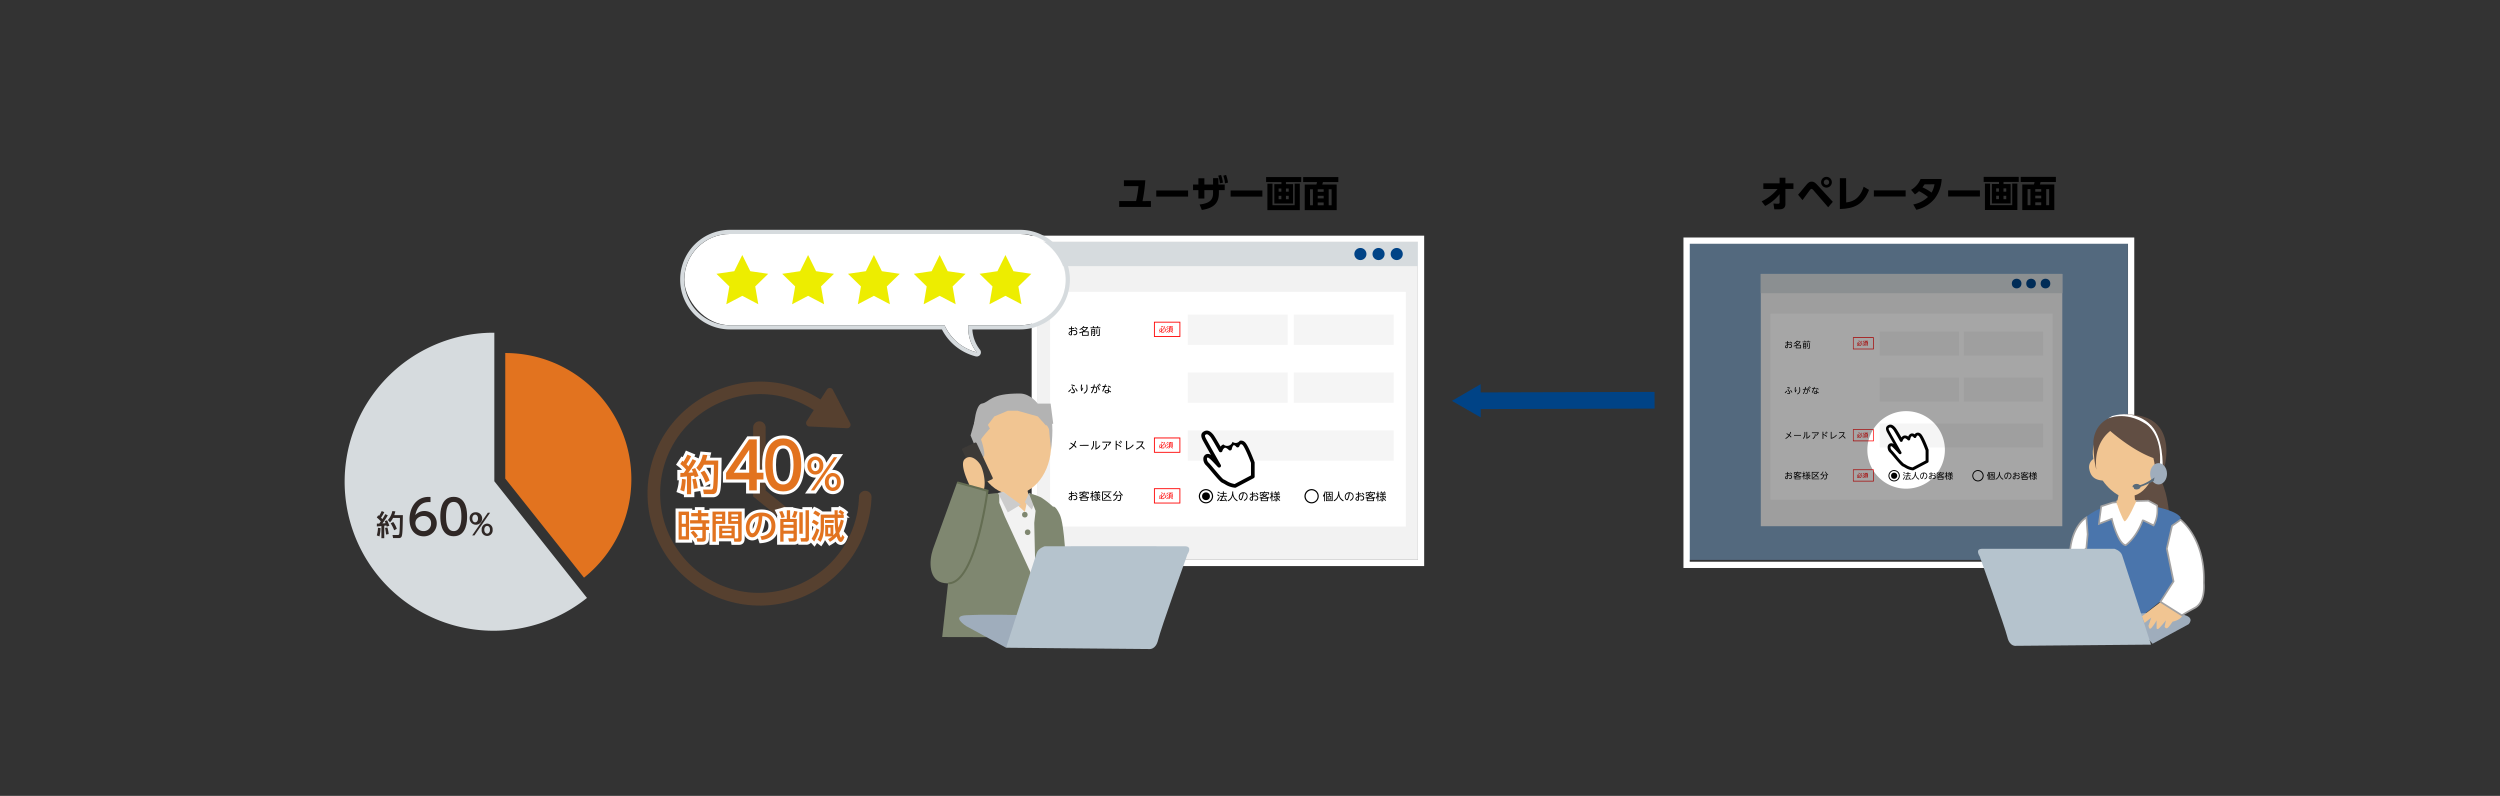 <svg xmlns="http://www.w3.org/2000/svg" viewBox="0 0 1200 382.02"><rect x="0" y="0" width="1200" height="382.02" fill="#333333" stroke="none"/><defs><style>.cls-1{fill:#d6dbde;}.cls-2{fill:#2f2725;}.cls-3{fill:#004386;}.cls-4{fill:#f2f2f2;}.cls-5{fill:#fff;}.cls-6{fill:#f5f5f5;}.cls-7{fill:red;}.cls-8{fill:#7fa1c2;}.cls-9{opacity:0.35;}.cls-10{fill:#614e43;}.cls-11{fill:#f1c592;}.cls-12{fill:#9fadbc;}.cls-13{fill:#4a75ac;}.cls-14{fill:#a3a2a2;}.cls-15{fill:#596b7a;}.cls-16{fill:#b5c3cd;}.cls-17{fill:#eded00;}.cls-18{fill:#e2731f;}.cls-19{opacity:0.2;}.cls-20{fill:#231815;}.cls-21{fill:#7f8770;}.cls-22{fill:#ccc;}.cls-23{fill:#b3b3b3;}.cls-24{fill:#3d3a37;}.cls-25{fill:#646d52;}</style></defs><g id="注意書き"><path class="cls-1" d="M237.28,231V159.7H237A71.53,71.53,0,1,0,281.75,287Z"/><path class="cls-2" d="M180.9,251.33l1.13,0c.16-.24.38-.53.75-1.08a12.68,12.68,0,0,0-1.92-1.85l.7-1.06c.12.08.25.19.38.29a14.61,14.61,0,0,0,1.28-2.32l1.23.51a15.09,15.09,0,0,1-1.56,2.66c.1.09.35.36.64.67a19.54,19.54,0,0,0,1.39-2.35l1.22.54a27.62,27.62,0,0,1-2.6,3.91c.51,0,1-.07,1.53-.12a7.69,7.69,0,0,0-.4-1l1.13-.39a21.82,21.82,0,0,1,1.09,2.62l-1.29.43c0-.22-.08-.31-.16-.57l-1,.13v6h-1.37v-5.83l-2.19.18Zm1.76,2.14a20.35,20.35,0,0,1-.52,4l-1.28-.47a14.32,14.32,0,0,0,.56-3.67Zm3.29-.27a17.14,17.14,0,0,1,.63,3.16l-1.28.21a26.26,26.26,0,0,0-.45-3.17Zm3.81-7.75a14.2,14.2,0,0,1-.52,1.82h4.14c-.11,6.46-.15,8.75-.51,10a1.28,1.28,0,0,1-1.19,1h-3l-.27-1.48h2.49c.53,0,.67-.12.77-.64.23-1.3.3-6.24.29-7.55h-3.28a8.12,8.12,0,0,1-1.49,2.14l-1-1.15a9.32,9.32,0,0,0,2.13-4.28Zm-1,5.1a12.13,12.13,0,0,1,1.71,3.29l-1.28.68a16.21,16.21,0,0,0-1.67-3.33Z"/><path class="cls-2" d="M206.64,241c-.53,0-.58,0-.81,0-3.85,0-5.75,2.68-6.49,6.24a5.69,5.69,0,0,1,4.36-1.95,5.82,5.82,0,0,1,5.94,5.94,6.14,6.14,0,0,1-6.31,6.21c-2.91,0-6.76-1.85-6.76-8.21,0-5,2.8-10.71,9.15-10.71a6.12,6.12,0,0,1,.92.05Zm-3.31,6.67c-1.76,0-3.94,1.12-3.94,3.42a3.83,3.83,0,0,0,3.88,3.83,3.5,3.5,0,0,0,3.64-3.63A3.37,3.37,0,0,0,203.33,247.68Z"/><path class="cls-2" d="M211.36,247.93c0-1.76,0-9.45,6.42-9.45s6.42,7.71,6.42,9.45,0,9.47-6.42,9.47S211.36,249.7,211.36,247.93Zm10.12,0c0-3.51-.67-7-3.7-7s-3.69,3.49-3.69,7c0,3.69.76,7,3.69,7S221.48,251.4,221.48,247.93Z"/><path class="cls-2" d="M228.07,245.9a3,3,0,1,1-2.63,3A2.72,2.72,0,0,1,228.07,245.9Zm6.09.22h1.08L227.73,257h-1.09Zm-6.09,4.6c.57,0,1.37-.45,1.37-1.84s-.8-1.86-1.37-1.86-1.36.51-1.36,1.86S227.47,250.72,228.07,250.72Zm5.76.61a2.71,2.71,0,0,1,2.63,2.95,2.65,2.65,0,1,1-5.26,0A2.71,2.71,0,0,1,233.83,251.33Zm0,4.81c.56,0,1.36-.45,1.36-1.86s-.77-1.84-1.36-1.84-1.37.5-1.37,1.84S233.25,256.14,233.83,256.14Z"/><rect class="cls-3" x="708.39" y="188.27" width="85.79" height="8" transform="translate(-0.56 2.2) rotate(-0.17)"/><polygon class="cls-3" points="710.7 184.41 696.91 192.42 710.75 200.36 710.7 184.41"/><rect class="cls-4" x="498.2" y="116.12" width="182.4" height="152.6"/><rect class="cls-1" x="498.2" y="116.12" width="182.4" height="11.63"/><rect class="cls-5" x="504.02" y="140.1" width="170.77" height="112.63"/><path d="M514.19,187.14,513,188.27l-.22-.46c.58-.46,1-.87,1.29-1.12Zm1.59-1.68a6.67,6.67,0,0,0-1.6-.52l.18-.41a9.3,9.3,0,0,1,1.61.5Zm-.69.23a.64.64,0,0,0-.2.43c0,.17,0,.19.49.71a1.61,1.61,0,0,1,.56,1.08c0,.22,0,.85-1,.85a2.24,2.24,0,0,1-.74-.13l0-.51a2.09,2.09,0,0,0,.79.19c.28,0,.47-.13.47-.39s-.13-.42-.48-.82-.55-.63-.55-.95a1,1,0,0,1,.29-.68Zm1.79,2.25a7.12,7.12,0,0,0-.89-1.37l.38-.25a8.85,8.85,0,0,1,.92,1.38Z"/><path d="M519.43,184.64a7.24,7.24,0,0,0-.18,1.67,4.89,4.89,0,0,0,0,.65c.14-.34.23-.55.41-.92l.29.25a6.35,6.35,0,0,0-.59,1.42l-.37,0a5.42,5.42,0,0,1-.21-1.55,8,8,0,0,1,.17-1.61Zm2.47,0c0,.39.09,1,.09,1.57a2.58,2.58,0,0,1-1.57,2.74l-.37-.32a2.25,2.25,0,0,0,1.48-2.41,14.67,14.67,0,0,0-.1-1.58Z"/><path d="M525.1,188.24a1.36,1.36,0,0,0,.43.07c.36,0,.66-.1.66-1.38,0-.53,0-.92-.69-.92l-.3,0a9.4,9.4,0,0,1-1.11,2.77l-.39-.26a8.49,8.49,0,0,0,1-2.46l-1.1.17,0-.44,1.25-.16a11.11,11.11,0,0,0,.21-1.14l.46.08c-.08.45-.12.62-.21,1,1.06,0,1.31.37,1.31,1.28,0,1.36-.26,1.87-1,1.87a1.64,1.64,0,0,1-.48-.06Zm2.32-.87a3.26,3.26,0,0,0-1-2l.31-.25a3.52,3.52,0,0,1,1.16,2.09Zm-.3-2.86a4.53,4.53,0,0,1,.69.84l-.3.26a4.12,4.12,0,0,0-.67-.86Zm.58-.42a4.76,4.76,0,0,1,.69.84l-.3.26a4.82,4.82,0,0,0-.67-.86Z"/><path d="M530.85,184.55c0,.12-.22.61-.25.71s.45,0,.82-.1l0,.44c-.29,0-.67.09-.95.1a24.54,24.54,0,0,1-1,2.29l-.44-.19a17.21,17.21,0,0,0,.92-2.07h-.79l0-.46a7.78,7.78,0,0,0,1,0c.14-.42.19-.57.26-.83Zm2.24,3.82a5.21,5.21,0,0,0-.8-.49c0,.27,0,.94-1,.94-.72,0-1.1-.35-1.1-.81s.3-.79,1-.79a3.15,3.15,0,0,1,.59.07c0-.42,0-.77,0-1.19h.42c0,.44,0,.53.06,1.3a4.42,4.42,0,0,1,1.06.56Zm-1.89-.76c-.41,0-.56.2-.56.39s.26.43.64.43c.57,0,.58-.32.58-.46s0-.12,0-.27A2.86,2.86,0,0,0,531.2,187.61Zm.77-2.52a11.43,11.43,0,0,1,1.33.64l-.2.4a6.28,6.28,0,0,0-1.33-.66Z"/><rect class="cls-6" x="570.14" y="178.79" width="47.96" height="14.53"/><rect class="cls-6" x="621.01" y="178.79" width="47.96" height="14.53"/><path d="M514.12,156.67h.44v.88a6.23,6.23,0,0,0,1.07-.17v.45a9.71,9.71,0,0,1-1.08.15v.63a4,4,0,0,1,1.12-.2,1.27,1.27,0,0,1,1.42,1.29,1.15,1.15,0,0,1-1.25,1.19,1.42,1.42,0,0,1-.54-.09v-.46a1.32,1.32,0,0,0,.52.12.74.74,0,0,0,.81-.77c0-.37-.19-.87-1-.87a2.85,2.85,0,0,0-1.05.22v1.08c0,.31,0,.88-.6.88-.44,0-1.07-.35-1.07-.87,0-.74,1-1.22,1.23-1.35V158c-.37,0-.71,0-1.07,0v-.45l.61,0a3.27,3.27,0,0,0,.46,0Zm0,2.56c-.18.1-.83.46-.83.88,0,.27.35.47.59.47s.24-.22.24-.48Zm2-2.16a4.87,4.87,0,0,1,1.06.92l-.34.31a4,4,0,0,0-1-.92Z"/><path d="M518.15,158a3.59,3.59,0,0,0,1.89-1.5l.45.11c-.08.13-.12.19-.24.36h1.9v.38a4.81,4.81,0,0,1-1.7,1.73h2.11v2.08h-3.18V159.6a7.15,7.15,0,0,1-1.22.41l-.15-.44a6.16,6.16,0,0,0,2.08-.77,5.76,5.76,0,0,0-1-.83,4.13,4.13,0,0,1-.76.38Zm1.76-.65a5,5,0,0,1-.47.41,7,7,0,0,1,1,.83,3.92,3.92,0,0,0,1.18-1.24Zm2.22,2.11h-2.34v1.31h2.34Z"/><path d="M524.78,157.14a4.07,4.07,0,0,0-.3-.52l.45-.11a4.39,4.39,0,0,1,.33.63h1.16a2.75,2.75,0,0,0,.28-.63l.48.07a3.25,3.25,0,0,1-.28.56h1.27v.38h-4.72v-.38Zm.89.84v2.85c0,.15,0,.4-.4.4h-.6l-.09-.43h.54c.11,0,.14,0,.14-.12v-.64h-1.07v1.18h-.4V158Zm-.41.37h-1.07v.5h1.07Zm0,.83h-1.07v.52h1.07Zm1,1.13V158h.42v2.3Zm1.61-2.46v3c0,.41-.25.43-.43.43h-.81l-.07-.43h.77c.13,0,.13-.06.13-.12v-2.83Z"/><rect class="cls-6" x="570.14" y="151" width="47.96" height="14.53"/><rect class="cls-6" x="621.01" y="151" width="47.96" height="14.53"/><path class="cls-7" d="M559.26,156.68a5.78,5.78,0,0,1-1.62,2.25v.3c0,.07,0,.1.09.1h.66c.13,0,.15,0,.18-.09a2.61,2.61,0,0,0,.09-.58l.29.08a2.88,2.88,0,0,1-.15.73c0,.05-.09.14-.33.14h-.87a.23.23,0,0,1-.25-.24v-.22a3.35,3.35,0,0,1-.84.43l-.15-.26a3.56,3.56,0,0,0,1-.54v-1.5h.29v1.26a4.87,4.87,0,0,0,1.34-2Zm-2.9,2.17a3.47,3.47,0,0,0,.4-1.25l.28.06a3.86,3.86,0,0,1-.41,1.35Zm2-1.72a4.06,4.06,0,0,0-1.07-.41l.13-.26a5,5,0,0,1,1.08.39Zm1,2a6,6,0,0,0-.37-1.55l.28-.1a6,6,0,0,1,.4,1.59Z"/><path class="cls-7" d="M559.8,157.15a2.59,2.59,0,0,0,.8-.68l.22.16a3.07,3.07,0,0,1-.84.75Zm0,2.27a3.91,3.91,0,0,0,1-1l.22.16a3.77,3.77,0,0,1-1.09,1.13Zm0-1.27a2.82,2.82,0,0,0,.93-.82l.22.16a3.64,3.64,0,0,1-1,.89Zm1.33.85v-1.89h.56c.06-.12.07-.16.12-.28H561v-.25H563v.25h-.91c0,.1-.09.23-.11.28h.88V159h-1.37l.19.19a2.87,2.87,0,0,1-.82.5l-.15-.24a2.54,2.54,0,0,0,.78-.45Zm1.47-1.66h-1.21v.32h1.21Zm0,.55h-1.21v.3h1.21Zm0,.53h-1.21v.33h1.21Zm-.28.58a3.34,3.34,0,0,0,.74.44l-.14.25a3,3,0,0,1-.78-.5Z"/><path class="cls-7" d="M566.56,161.73H553.9v-7.3h12.66Zm-12.24-.42h11.82v-6.46H554.32Z"/><path d="M516.44,215a8.73,8.73,0,0,0-1-1,6,6,0,0,1-.56.67,6.38,6.38,0,0,1-1.55,1.17l-.32-.38a5.6,5.6,0,0,0,2.08-1.75,11.54,11.54,0,0,0-1.38-.91l.23-.36a11.33,11.33,0,0,1,1.4.88,6.75,6.75,0,0,0,.71-1.73l.46.14a7.1,7.1,0,0,1-.81,1.88,8.36,8.36,0,0,1,1.06,1Z"/><path d="M522.53,213.52V214H518.3v-.43Z"/><path d="M525.1,211.72v1.17a3.79,3.79,0,0,1-1.1,3l-.34-.33a3.3,3.3,0,0,0,1-2.63v-1.2Zm1.18-.08v3.51a4.13,4.13,0,0,0,1.54-1.46l.34.31a4.37,4.37,0,0,1-2.34,1.84v-4.2Z"/><path d="M533.15,212l.21.27A8.55,8.55,0,0,1,532,214l-.37-.29a5.45,5.45,0,0,0,1.05-1.25h-3.58V212Zm-1.82,1.13a2.81,2.81,0,0,1-1.48,2.82l-.34-.35a2.36,2.36,0,0,0,1.35-2.47Z"/><path d="M538,214.68a9.21,9.21,0,0,0-2-1.23v2.48h-.47v-4.37H536V213a10.92,10.92,0,0,1,2.26,1.33Zm-.79-2.68a5.31,5.31,0,0,1,.79.77l-.29.31a4.16,4.16,0,0,0-.77-.8Zm.61-.54a4.38,4.38,0,0,1,.79.77l-.28.31a4.86,4.86,0,0,0-.77-.8Z"/><path d="M541,211.64v3.63a4.9,4.9,0,0,0,2.84-1.94l.33.32a5.44,5.44,0,0,1-3.64,2.18v-4.19Z"/><path d="M549.13,215.76a8.22,8.22,0,0,0-1.45-1.54,6,6,0,0,1-2.15,1.61l-.27-.39a5.33,5.33,0,0,0,3-3.09H545.6v-.45h3.29a6.12,6.12,0,0,1-.94,2,8.86,8.86,0,0,1,1.56,1.58Z"/><rect class="cls-6" x="570.14" y="206.59" width="98.83" height="14.53"/><path class="cls-7" d="M559.26,212.27a5.78,5.78,0,0,1-1.62,2.25v.3c0,.07,0,.1.09.1h.66c.13,0,.15,0,.18-.09a2.52,2.52,0,0,0,.09-.58l.29.08a2.88,2.88,0,0,1-.15.73c0,.05-.09.14-.33.14h-.87a.23.23,0,0,1-.25-.24v-.22a3.35,3.35,0,0,1-.84.43l-.15-.26a3.56,3.56,0,0,0,1-.54v-1.5h.29v1.26a4.87,4.87,0,0,0,1.34-2Zm-2.9,2.17a3.47,3.47,0,0,0,.4-1.25l.28.06a3.86,3.86,0,0,1-.41,1.35Zm2-1.72a4.06,4.06,0,0,0-1.07-.41l.13-.26a5,5,0,0,1,1.08.39Zm1,2a6,6,0,0,0-.37-1.55l.28-.1a6,6,0,0,1,.4,1.59Z"/><path class="cls-7" d="M559.8,212.74a2.59,2.59,0,0,0,.8-.68l.22.16a3.07,3.07,0,0,1-.84.75Zm0,2.27a3.91,3.91,0,0,0,1-1l.22.16a3.77,3.77,0,0,1-1.09,1.13Zm0-1.27a2.82,2.82,0,0,0,.93-.82l.22.16a3.64,3.64,0,0,1-1,.89Zm1.33.85V212.7h.56c.06-.12.07-.16.12-.28H561v-.25H563v.25h-.91c0,.1-.09.23-.11.28h.88v1.89h-1.37l.19.2a3.08,3.08,0,0,1-.82.49l-.15-.24a2.54,2.54,0,0,0,.78-.45Zm1.47-1.66h-1.21v.32h1.21Zm0,.55h-1.21v.3h1.21Zm0,.53h-1.21v.33h1.21Zm-.28.58a3,3,0,0,0,.74.44l-.14.25a3.3,3.3,0,0,1-.78-.49Z"/><path class="cls-7" d="M566.56,217.32H553.9V210h12.66Zm-12.24-.42h11.82v-6.46H554.32Z"/><path d="M514.12,235.88h.44v.88a6.23,6.23,0,0,0,1.07-.17V237c-.34.06-.59.1-1.08.15v.63a3.63,3.63,0,0,1,1.12-.2,1.27,1.27,0,0,1,1.42,1.28,1.15,1.15,0,0,1-1.25,1.2,1.42,1.42,0,0,1-.54-.09v-.47a1.14,1.14,0,0,0,.52.13.74.74,0,0,0,.81-.77c0-.37-.19-.87-1-.87a3.11,3.11,0,0,0-1.05.21v1.09c0,.31,0,.88-.6.88-.44,0-1.07-.35-1.07-.87,0-.74,1-1.22,1.23-1.35v-.77a9.6,9.6,0,0,1-1.07,0v-.45h1.07Zm0,2.56c-.18.1-.83.45-.83.88,0,.27.35.47.59.47s.24-.22.24-.48Zm2-2.17a5.16,5.16,0,0,1,1.06.92l-.34.32a3.87,3.87,0,0,0-1-.92Z"/><path d="M518,238.64a7.62,7.62,0,0,0,2-.55,4.25,4.25,0,0,1-.69-.58,4,4,0,0,1-1,.55l-.17-.35a3.54,3.54,0,0,0,1.59-1.17l.41.09-.19.26h1.79v.31a3.23,3.23,0,0,1-1,.9,6.88,6.88,0,0,0,2,.52l-.14.42-.51-.11v1.43h-3.47v-1.42l-.5.11Zm2.58-2.92v.39h2v1.07h-.43v-.69h-3.57v.69h-.41v-1.07h2v-.39Zm1.17,3.12a6.63,6.63,0,0,1-1.37-.52,7,7,0,0,1-1.36.52Zm0,.35h-2.66V240h2.66Zm-2-2-.07.06a3.77,3.77,0,0,0,.79.61,2.6,2.6,0,0,0,.86-.67Z"/><path d="M524.83,238.53a3,3,0,0,1-.33-.64v2.55h-.41V238a3.71,3.71,0,0,1-.55,1.27l-.18-.51a4.11,4.11,0,0,0,.72-1.68h-.64v-.38h.65v-1h.41v1H525v.38h-.51v.18a2.71,2.71,0,0,0,.56.93Zm-.05,1.41a5.51,5.51,0,0,0,1.28-.71l.1.36a8.71,8.71,0,0,1-1.22.71Zm3.23.33a3,3,0,0,1-1.18-1.13V240a.36.36,0,0,1-.39.41h-.59l-.07-.41h.48c.09,0,.16,0,.16-.16v-1.63h-1.3v-.36h1.3v-.46h-1.1v-.35h1.1v-.41h-1.23v-.36h.69a3.87,3.87,0,0,0-.23-.53l.38-.06a3,3,0,0,1,.26.59h.7a3.72,3.72,0,0,0,.24-.59l.4.07a3.08,3.08,0,0,1-.25.52h.7v.36h-1.25v.41H528v.35h-1.13v.46h1.33v.36h-1.33v.19a2.72,2.72,0,0,0,1.39,1.46Zm-2.6-1.91a3.08,3.08,0,0,1,.62.53l-.28.27a2.87,2.87,0,0,0-.6-.53Zm1.89.55a2.42,2.42,0,0,0,.5-.56l.32.22a2.87,2.87,0,0,1-.52.57Z"/><path d="M533.45,235.91v.39h-4v3.64h4.11v.39H529v-4.42Zm-.71.73a6.21,6.21,0,0,1-.82,1.34,11.31,11.31,0,0,1,1.32,1.06l-.31.37a10.27,10.27,0,0,0-1.28-1.1,7.53,7.53,0,0,1-1.66,1.36l-.3-.34a5.7,5.7,0,0,0,1.62-1.25,13.08,13.08,0,0,0-1.42-.8l.22-.34a13.44,13.44,0,0,1,1.47.82,5.94,5.94,0,0,0,.75-1.28Z"/><path d="M534.13,237.59a3.59,3.59,0,0,0,1.57-1.9l.43.1a4.43,4.43,0,0,1-1.7,2.15Zm2.35,2.86-.08-.45h.75a.36.36,0,0,0,.34-.18,6,6,0,0,0,.22-1.89h-1.28a2.66,2.66,0,0,1-1.93,2.51l-.24-.39a2.19,2.19,0,0,0,1.72-2.12h-1v-.4h3.19a7.18,7.18,0,0,1-.28,2.57.64.64,0,0,1-.67.34Zm1-4.76a4.31,4.31,0,0,0,1.56,1.9l-.29.35a5.42,5.42,0,0,1-1.69-2.12Z"/><path class="cls-7" d="M559.26,236.62a5.67,5.67,0,0,1-1.62,2.24v.3c0,.07,0,.1.09.1h.66c.13,0,.15,0,.18-.09a2.52,2.52,0,0,0,.09-.58l.29.08a2.88,2.88,0,0,1-.15.73s-.09.14-.33.14h-.87a.23.23,0,0,1-.25-.24v-.22a3.35,3.35,0,0,1-.84.43l-.15-.26a3.56,3.56,0,0,0,1-.54v-1.5h.29v1.26a4.83,4.83,0,0,0,1.34-2Zm-2.9,2.17a3.59,3.59,0,0,0,.4-1.25l.28.06a3.92,3.92,0,0,1-.41,1.35Zm2-1.73a3.63,3.63,0,0,0-1.07-.4l.13-.27a5.6,5.6,0,0,1,1.08.39Zm1,2a6,6,0,0,0-.37-1.55l.28-.11a6,6,0,0,1,.4,1.59Z"/><path class="cls-7" d="M559.8,237.09a2.79,2.79,0,0,0,.8-.69l.22.16a3.35,3.35,0,0,1-.84.76Zm0,2.26a3.91,3.91,0,0,0,1-1l.22.17A3.86,3.86,0,0,1,560,239.6Zm0-1.26a2.94,2.94,0,0,0,.93-.82l.22.16a3.42,3.42,0,0,1-1,.88Zm1.33.84V237h.56a2.36,2.36,0,0,0,.12-.28H561v-.25H563v.25h-.91a2.34,2.34,0,0,1-.11.28h.88v1.89h-1.37l.19.2a2.87,2.87,0,0,1-.82.5l-.15-.25a2.36,2.36,0,0,0,.78-.45Zm1.47-1.65h-1.21v.31h1.21Zm0,.54h-1.21v.31h1.21Zm0,.54h-1.21v.33h1.21Zm-.28.58a3.79,3.79,0,0,0,.74.44l-.14.24a3.3,3.3,0,0,1-.78-.49Z"/><path class="cls-7" d="M566.56,241.67H553.9v-7.31h12.66Zm-12.24-.42h11.82v-6.47H554.32Z"/><path d="M584.18,240.21a6.94,6.94,0,0,0,1-1.67l.34.26a8.46,8.46,0,0,1-1,1.8Zm.84-2a2.91,2.91,0,0,0-.83-.54l.2-.35a2.9,2.9,0,0,1,.89.52Zm.24-1.34a3.21,3.21,0,0,0-.86-.56l.23-.35a4.51,4.51,0,0,1,.9.53Zm2.66,2a6.79,6.79,0,0,1,1,1.6l-.39.21c-.07-.14-.11-.25-.21-.43a19.49,19.49,0,0,1-2.82.23l-.07-.41h.38a8.59,8.59,0,0,0,.74-1.65h-1.05V238H587v-1h-1.27v-.39H587v-.77h.43v.77h1.32v.39h-1.32v1H589v.39h-1.9a15,15,0,0,1-.74,1.64c.49,0,1.28-.06,1.85-.14a7.24,7.24,0,0,0-.6-.84Z"/><path d="M591.93,235.9v.62a4.76,4.76,0,0,0,.5,2.09,3.73,3.73,0,0,0,1.7,1.59l-.3.41a4.08,4.08,0,0,1-2.13-2.85,3.88,3.88,0,0,1-2.16,2.83l-.29-.39a3.53,3.53,0,0,0,1.81-1.76,5.94,5.94,0,0,0,.41-1.93v-.61Z"/><path d="M597,240a1.8,1.8,0,0,0,1.41-1.75,1.48,1.48,0,0,0-1.41-1.55,9.89,9.89,0,0,1-.68,2.7c-.32.69-.6.71-.73.71-.47,0-1-.71-1-1.63a2.15,2.15,0,0,1,2.24-2.19,1.92,1.92,0,0,1,2,2,2.15,2.15,0,0,1-1.63,2.11Zm-2-1.51c0,.68.33,1.15.54,1.15s.31-.33.41-.57a8.19,8.19,0,0,0,.57-2.35A1.73,1.73,0,0,0,595.07,238.48Z"/><path d="M601,236.05h.44v.88a7.18,7.18,0,0,0,1.07-.17v.45c-.34.06-.59.1-1.08.15V238a3.63,3.63,0,0,1,1.12-.2,1.27,1.27,0,0,1,1.42,1.28,1.15,1.15,0,0,1-1.25,1.2,1.47,1.47,0,0,1-.54-.09v-.47a1.15,1.15,0,0,0,.53.13.74.74,0,0,0,.8-.77c0-.37-.19-.87-1-.87a3.11,3.11,0,0,0-1.05.21v1.09c0,.31,0,.88-.6.88-.43,0-1.06-.35-1.06-.88,0-.73.94-1.21,1.22-1.34v-.77c-.36,0-.71,0-1.07,0V237H601Zm0,2.56c-.18.1-.83.45-.83.88,0,.26.35.47.59.47s.24-.23.24-.48Zm2-2.17a4.91,4.91,0,0,1,1.06.92l-.33.32a3.91,3.91,0,0,0-1-.92Z"/><path d="M604.56,238.81a7.37,7.37,0,0,0,2-.55,4.43,4.43,0,0,1-.68-.58,4.22,4.22,0,0,1-1,.55l-.18-.35a3.44,3.44,0,0,0,1.59-1.17l.42.09-.2.26h1.8v.31a3.23,3.23,0,0,1-1,.9,6.8,6.8,0,0,0,2,.52l-.14.42-.52-.11v1.43h-3.46v-1.42l-.5.11Zm2.59-2.92v.39h2v1.07h-.42v-.69h-3.58v.69h-.41v-1.07h2v-.39Zm1.17,3.12a6.65,6.65,0,0,1-1.38-.52,6.7,6.7,0,0,1-1.35.52Zm-.05.35h-2.66v.81h2.66Zm-2-2-.06,0a3.41,3.41,0,0,0,.78.62,2.67,2.67,0,0,0,.87-.67Z"/><path d="M611.06,238.7a3.57,3.57,0,0,1-.33-.64v2.55h-.41v-2.42a3.71,3.71,0,0,1-.55,1.27l-.18-.51a4,4,0,0,0,.72-1.68h-.64v-.38h.65v-1h.41v1h.51v.38h-.51v.18a2.71,2.71,0,0,0,.56.93Zm0,1.41a6.18,6.18,0,0,0,1.29-.71l.09.36a8.71,8.71,0,0,1-1.22.71Zm3.23.33a3.06,3.06,0,0,1-1.18-1.13v.89a.36.36,0,0,1-.39.41h-.59l-.07-.41h.48c.1,0,.16,0,.16-.17v-1.62h-1.3v-.36h1.3v-.46h-1.1v-.35h1.1v-.41h-1.22v-.36h.68a2.94,2.94,0,0,0-.23-.53l.39-.06a3.72,3.72,0,0,1,.25.59h.7a3.72,3.72,0,0,0,.24-.59l.4.07a2.72,2.72,0,0,1-.25.52h.7v.36h-1.25v.41h1.13v.35h-1.13v.46h1.33v.36h-1.33v.19a2.71,2.71,0,0,0,1.39,1.45Zm-2.6-1.91a3,3,0,0,1,.63.53l-.28.27a3.23,3.23,0,0,0-.61-.53Zm1.89.55a2.42,2.42,0,0,0,.5-.56l.32.22a2.6,2.6,0,0,1-.52.57Z"/><path d="M636,240.61h-.4V238a4.71,4.71,0,0,1-.35.5L635,238a4.25,4.25,0,0,0,.88-2.12l.41.06a5,5,0,0,1-.32,1.22Zm3.68-.1h-3.22v-4.46h3.22Zm-.4-4.1h-2.43v3.74h2.43Zm-1,.76h.85v.35h-.85v.57h.69v1.66h-1.74v-1.66h.67v-.57H637v-.35h.83v-.58h.38Zm.33,1.24h-1v1h1Z"/><path d="M642.79,235.9v.62a4.9,4.9,0,0,0,.5,2.09A3.75,3.75,0,0,0,645,240.2l-.3.41a4,4,0,0,1-2.13-2.85,3.88,3.88,0,0,1-2.16,2.83l-.29-.39a3.57,3.57,0,0,0,1.81-1.76,5.94,5.94,0,0,0,.41-1.93v-.61Z"/><path d="M647.9,240a1.8,1.8,0,0,0,1.42-1.75,1.49,1.49,0,0,0-1.42-1.55,9.47,9.47,0,0,1-.67,2.7c-.32.69-.6.71-.73.71-.48,0-1-.71-1-1.63a2.15,2.15,0,0,1,2.23-2.19,1.92,1.92,0,0,1,2,2,2.14,2.14,0,0,1-1.62,2.11Zm-2-1.51c0,.68.33,1.15.55,1.15s.3-.33.41-.57a8.56,8.56,0,0,0,.57-2.35A1.74,1.74,0,0,0,645.93,238.48Z"/><path d="M651.83,236.05h.44v.88a7.39,7.39,0,0,0,1.07-.17v.45c-.34.06-.59.1-1.08.15V238a3.63,3.63,0,0,1,1.12-.2,1.27,1.27,0,0,1,1.42,1.28,1.15,1.15,0,0,1-1.26,1.2,1.36,1.36,0,0,1-.53-.09v-.47a1.11,1.11,0,0,0,.52.13.74.74,0,0,0,.81-.77c0-.37-.2-.87-1-.87a3.11,3.11,0,0,0-1.05.21v1.09c0,.31,0,.88-.6.88-.44,0-1.07-.35-1.07-.88,0-.73.94-1.21,1.23-1.34v-.77c-.37,0-.71,0-1.07,0V237h1.07Zm0,2.56c-.18.1-.83.45-.83.88,0,.26.35.47.59.47s.24-.23.24-.48Zm2-2.17a5,5,0,0,1,1.07.92l-.34.32a3.87,3.87,0,0,0-1-.92Z"/><path d="M655.43,238.81a7.62,7.62,0,0,0,2-.55,4.43,4.43,0,0,1-.68-.58,4.22,4.22,0,0,1-1,.55l-.18-.35a3.49,3.49,0,0,0,1.59-1.17l.41.09a2.48,2.48,0,0,1-.19.26h1.8v.31a3.45,3.45,0,0,1-1,.9,6.86,6.86,0,0,0,2,.52l-.15.42-.51-.11v1.43h-3.46v-1.42l-.51.11Zm2.59-2.92v.39h2v1.07h-.42v-.69H656v.69h-.41v-1.07h2v-.39Zm1.17,3.12a6.65,6.65,0,0,1-1.38-.52,7.18,7.18,0,0,1-1.35.52Zm-.06.35h-2.65v.81h2.65Zm-2-2-.07,0a3.6,3.6,0,0,0,.79.62,2.67,2.67,0,0,0,.87-.67Z"/><path d="M661.93,238.7a2.6,2.6,0,0,1-.33-.64v2.55h-.41v-2.42a3.71,3.71,0,0,1-.55,1.27l-.18-.51a4.11,4.11,0,0,0,.72-1.68h-.64v-.38h.65v-1h.41v1h.51v.38h-.51v.18a2.71,2.71,0,0,0,.56.93Zm0,1.41a6,6,0,0,0,1.28-.71l.1.36a8.71,8.71,0,0,1-1.22.71Zm3.23.33a3,3,0,0,1-1.18-1.13v.89a.36.36,0,0,1-.4.41H663l-.07-.41h.48c.09,0,.16,0,.16-.17v-1.62h-1.3v-.36h1.3v-.46h-1.1v-.35h1.1v-.41h-1.23v-.36H663a3.87,3.87,0,0,0-.23-.53l.38-.06a3.79,3.79,0,0,1,.26.59h.69a2.81,2.81,0,0,0,.25-.59l.4.07a3.6,3.6,0,0,1-.25.52h.7v.36h-1.25v.41h1.13v.35h-1.13v.46h1.33v.36h-1.33v.19a2.71,2.71,0,0,0,1.39,1.45Zm-2.6-1.91a3.08,3.08,0,0,1,.62.53l-.28.27a2.87,2.87,0,0,0-.6-.53Zm1.89.55a2.42,2.42,0,0,0,.5-.56l.32.22a2.64,2.64,0,0,1-.53.57Z"/><path d="M578.87,241.62a3.43,3.43,0,1,1,3.42-3.42A3.43,3.43,0,0,1,578.87,241.62Zm0-6.28a2.86,2.86,0,1,0,2.85,2.86A2.86,2.86,0,0,0,578.87,235.34Z"/><circle cx="578.87" cy="238.2" r="1.88"/><path d="M629.59,241.62A3.43,3.43,0,1,1,633,238.2,3.43,3.43,0,0,1,629.59,241.62Zm0-6.28a2.86,2.86,0,1,0,2.85,2.86A2.86,2.86,0,0,0,629.59,235.34Z"/><circle class="cls-3" cx="652.99" cy="121.93" r="2.91"/><circle class="cls-3" cx="661.71" cy="121.93" r="2.91"/><circle class="cls-3" cx="670.43" cy="121.93" r="2.91"/><path class="cls-5" d="M680.6,116.12v152.6H498.2V116.12H680.6m3-3H495.2v158.6H683.6V113.12Z"/><path d="M552.44,96.51v2.81H537.2V96.51h8.11a51.69,51.69,0,0,0,1.16-7.17h-7v-2.8h10.28a74.54,74.54,0,0,1-1.35,10Z"/><path d="M570.29,91.43v2.94H555V91.43Z"/><path d="M578.1,95.31h-2.87V91.25h-2.57V88.56h2.57v-3h2.87v3h4.17V85.49h2.53l.07,3.07h3v2.69h-2.8v1.44c0,4.58-2.29,7.2-8.19,8.09l-1.07-2.63c5.61-.63,6.45-2.87,6.45-5.46V91.25H578.1Zm8-11.35a15.35,15.35,0,0,1,.91,3.72l-1.48.32a13.54,13.54,0,0,0-.8-3.67Zm2.41,0a16.13,16.13,0,0,1,.93,3.7L588,88a13.71,13.71,0,0,0-.83-3.65Z"/><path d="M605.94,91.43v2.94H590.69V91.43Z"/><path d="M624.57,87.38h-7.32v1h3.42V97.7h-9V88.38h3.42v-1h-7.36V85h16.88Zm-13.78.79V98.5h10.65V88.17h2.47v12.68H608.35V88.17Zm4.26,2.31h-1.31V92h1.31Zm0,3.51h-1.31v1.62h1.31Zm3.53-3.51h-1.33V92h1.33Zm0,3.51h-1.33v1.62h1.33Z"/><path d="M642.4,87.4H635a9.12,9.12,0,0,1-.32,1.18h6.93v12.29H626.27V88.58h5.58a5.64,5.64,0,0,0,.32-1.18h-6.65V85H642.4Zm-12.21,3.44h-1.37v7.7h1.37Zm5.17,0h-2.85v1.23h2.85Zm0,3.14h-2.85v1.26h2.85Zm0,3.19h-2.85v1.37h2.85Zm3.81-6.33h-1.4v7.7h1.4Z"/><path d="M846.4,90.7V88h7.8V85.32H857V88h3.85V90.7H857v7.24c0,2.53-2.17,2.53-3,2.53-.53,0-1,0-2.33,0l-.41-2.78c.94.07,1.73.12,2.12.12s.82-.07.82-.6l0-4a21,21,0,0,1-6.93,5.65l-1.69-2.21a22.48,22.48,0,0,0,7.64-5.92Z"/><path d="M863.08,93.47c.66-.75,3.48-4.17,4.07-4.85,1-1.14,1.6-1.43,2.44-1.43s1.53.27,2.83,1.68l7.33,8-2.23,2.62-7-8.11c-.48-.55-.75-.71-1-.71s-.52.21-1,.85-2.83,3.89-3.32,4.53Zm16.2-6a2.58,2.58,0,1,1-2.56-2.58A2.57,2.57,0,0,1,879.28,87.46Zm-3.86,0a1.29,1.29,0,1,0,1.3-1.3A1.29,1.29,0,0,0,875.42,87.46Z"/><path d="M886.17,97.16c1.83-.22,6.29-.75,8.39-7.54l2.57,1.53c-2.67,7.09-7.22,9-14,9.18V85.55h3Z"/><path d="M914.71,91.38v2.94H899.45V91.38Z"/><path d="M917.3,91.13a10.7,10.7,0,0,0,4.58-5.22H932a16.65,16.65,0,0,1-3.42,9.5,15.94,15.94,0,0,1-8.74,5.29l-1.48-2.56a14,14,0,0,0,7.08-3.6,23.57,23.57,0,0,0-4.33-2.78,12,12,0,0,1-1.94,1.53Zm6.48-2.64c-.3.47-.46.7-1,1.43a21.63,21.63,0,0,1,4.37,2.53,11,11,0,0,0,1.4-4Z"/><path d="M950.36,91.38v2.94H935.11V91.38Z"/><path d="M969,87.34h-7.32v1h3.42v9.33h-9V88.33h3.43v-1h-7.37V84.91H969Zm-13.77.78V98.46h10.64V88.12h2.47v12.69H952.77V88.12Zm4.26,2.32h-1.32V92h1.32Zm0,3.51h-1.32v1.62h1.32ZM963,90.44h-1.33V92H963ZM963,94h-1.33v1.62H963Z"/><path d="M986.82,87.35h-7.36a8.69,8.69,0,0,1-.32,1.18h6.93v12.3H970.69V88.53h5.58a5.32,5.32,0,0,0,.32-1.18h-6.65V84.91h16.88Zm-12.21,3.44h-1.37v7.7h1.37Zm5.17,0h-2.85V92h2.85Zm0,3.14h-2.85V95.2h2.85Zm0,3.19h-2.85v1.37h2.85Zm3.81-6.33h-1.4v7.7h1.4Z"/><path class="cls-5" d="M592.81,233.24l8.51-4.49v-6.69s-3-8.15-4.48-9.24c-2-1.47-2.81,1.1-2.81,1.1s-1.07-1.38-2.17-1-1.48,2.46-1.48,2.46-1.65-1.72-2.86-1.23a3.35,3.35,0,0,0-1.64,2.08s-3.45-6.16-4.18-7-2-2.34-3.6-1.25c-.79.53-.85,1.46,0,3s7.1,12.62,7.1,12.62-2.62-2.82-3.47-3.64-1.63-1.52-2.51-1.12-1.49,2,.46,4,6.15,7.54,7.29,8S590.62,233.24,592.81,233.24Z"/><path d="M592.81,234.12a11.14,11.14,0,0,1-5-1.78c-.46-.25-.85-.47-1.14-.6-.84-.36-2.24-1.94-5-5.22-1-1.19-1.94-2.31-2.6-3a4.28,4.28,0,0,1-1.44-3.74,2.37,2.37,0,0,1,1.26-1.71,2.3,2.3,0,0,1,2.38.34c-1.68-3-3.48-6.18-3.91-7-1.05-1.94-1-3.35.28-4.18,2.25-1.51,4,.51,4.73,1.38.58.68,2.39,3.81,3.5,5.76a3.35,3.35,0,0,1,1.35-1.05,2.68,2.68,0,0,0,4.4-1.25,2.33,2.33,0,0,0,3.44-.48,2.49,2.49,0,0,1,2.33.53c1.56,1.15,4,7.66,4.78,9.63a.85.85,0,0,1,.06.31v6.69a.87.87,0,0,1-.47.77l-8.51,4.5A.86.86,0,0,1,592.81,234.12Zm-13.07-14.49a.33.33,0,0,0-.15,0,.63.63,0,0,0-.26.45,2.79,2.79,0,0,0,1,2.2c.69.74,1.65,1.87,2.66,3.08,1.4,1.66,3.74,4.44,4.34,4.74.38.16.81.4,1.3.67a10.52,10.52,0,0,0,4,1.56l7.84-4.14v-6c-1.4-3.77-3.36-8.13-4.12-8.69a1,1,0,0,0-.75-.27c-.31.09-.6.61-.71.93a.88.88,0,0,1-1.53.26c-.23-.29-.84-.83-1.19-.71s-.76,1-.9,1.8a.87.87,0,0,1-.61.67.85.85,0,0,1-.88-.23c-.52-.54-1.5-1.19-1.91-1a2.43,2.43,0,0,0-1.11,1.5.88.88,0,0,1-1.62.2c-1.31-2.35-3.59-6.3-4.07-6.87-1.15-1.34-1.72-1.59-2.45-1.09-.15.1-.54.36.28,1.89s7,12.5,7.1,12.61a.88.88,0,0,1-1.41,1s-2.61-2.82-3.44-3.61C580.47,220,580,219.63,579.74,219.63Z"/><rect class="cls-8" x="810.68" y="115.57" width="210.64" height="153.15"/><rect class="cls-4" x="845.18" y="131.49" width="144.73" height="121.09"/><rect class="cls-1" x="845.18" y="131.49" width="144.73" height="9.23"/><rect class="cls-5" x="849.79" y="150.52" width="135.5" height="89.37"/><path d="M857.86,187.85l-1,.9-.18-.37c.47-.37.82-.69,1-.89Zm1.27-1.34a5.85,5.85,0,0,0-1.28-.41l.15-.33a8.39,8.39,0,0,1,1.27.41Zm-.55.18a.52.52,0,0,0-.16.35c0,.13,0,.15.39.56a1.3,1.3,0,0,1,.44.86c0,.17,0,.68-.77.68a1.69,1.69,0,0,1-.58-.11l0-.41a1.65,1.65,0,0,0,.63.16c.22,0,.37-.11.37-.31s-.1-.33-.38-.65-.43-.5-.43-.75a.86.86,0,0,1,.22-.55Zm1.42,1.8a6.15,6.15,0,0,0-.71-1.1l.3-.19a6.18,6.18,0,0,1,.73,1.09Z"/><path d="M862,185.87a5.8,5.8,0,0,0-.14,1.32c0,.26,0,.39,0,.51.11-.26.19-.43.33-.72l.22.19a6.22,6.22,0,0,0-.46,1.13l-.29,0a4,4,0,0,1-.17-1.22,6.11,6.11,0,0,1,.14-1.28Zm2,0c0,.31.07.81.07,1.24a2.06,2.06,0,0,1-1.24,2.18l-.3-.25a1.8,1.8,0,0,0,1.18-1.92c0-.47-.05-.87-.08-1.25Z"/><path d="M866.52,188.72a.9.9,0,0,0,.34.06c.28,0,.53-.08.53-1.1,0-.42,0-.73-.55-.73h-.24a7.39,7.39,0,0,1-.88,2.2l-.31-.2a6.64,6.64,0,0,0,.82-2l-.87.14,0-.35,1-.13a7.54,7.54,0,0,0,.17-.9l.37.06c-.07.36-.1.5-.17.81.84,0,1,.29,1,1,0,1.08-.21,1.49-.83,1.49a1.35,1.35,0,0,1-.37,0Zm1.84-.69a2.62,2.62,0,0,0-.82-1.59l.25-.2a2.89,2.89,0,0,1,.92,1.66Zm-.23-2.27a3.78,3.78,0,0,1,.54.67l-.24.21a3.32,3.32,0,0,0-.53-.69Zm.46-.33a3.68,3.68,0,0,1,.54.67l-.24.2a3.26,3.26,0,0,0-.53-.68Z"/><path d="M871.08,185.79c0,.1-.17.49-.19.57s.35,0,.64-.08v.35l-.76.08c-.23.61-.42,1.11-.76,1.82l-.35-.16a13.31,13.31,0,0,0,.74-1.64s-.29,0-.63,0l0-.35a6.07,6.07,0,0,0,.77,0c.1-.33.14-.45.2-.66Zm1.78,3a3,3,0,0,0-.64-.39c0,.21,0,.74-.76.74-.57,0-.87-.28-.87-.64s.23-.63.8-.63a2.05,2.05,0,0,1,.46.06c0-.33,0-.61,0-.94h.34c0,.35,0,.42,0,1a3.53,3.53,0,0,1,.84.45Zm-1.5-.61c-.33,0-.45.16-.45.31s.21.34.51.34c.46,0,.46-.25.46-.36a1.87,1.87,0,0,0,0-.21A1.77,1.77,0,0,0,871.36,188.22Zm.61-2a8.68,8.68,0,0,1,1,.51l-.15.32a5.17,5.17,0,0,0-1.06-.53Z"/><rect class="cls-6" x="902.26" y="181.22" width="38.06" height="11.53"/><rect class="cls-6" x="942.62" y="181.22" width="38.06" height="11.53"/><path d="M857.81,163.67h.34v.7a6.49,6.49,0,0,0,.85-.13v.35a6.84,6.84,0,0,1-.86.12v.5a3.1,3.1,0,0,1,.9-.16,1,1,0,0,1,1.12,1,.91.91,0,0,1-1,1,1.16,1.16,0,0,1-.43-.07v-.37a.91.91,0,0,0,.42.1.59.59,0,0,0,.64-.61c0-.3-.16-.69-.82-.69a2.37,2.37,0,0,0-.84.17v.86c0,.25,0,.7-.47.7s-.84-.28-.84-.69c0-.59.74-1,1-1.07v-.61a8.07,8.07,0,0,1-.85,0v-.35h.85Zm0,2c-.14.08-.66.36-.66.7s.29.37.48.37.18-.17.18-.37Zm1.63-1.71a3.59,3.59,0,0,1,.84.73L860,165a3,3,0,0,0-.81-.73Z"/><path d="M861,164.7a2.88,2.88,0,0,0,1.51-1.19l.35.09a2.33,2.33,0,0,1-.19.28h1.51v.31a3.89,3.89,0,0,1-1.35,1.37h1.67v1.65H862V166a6.07,6.07,0,0,1-1,.32l-.13-.34a5.28,5.28,0,0,0,1.66-.62,5.36,5.36,0,0,0-.78-.66,2.8,2.8,0,0,1-.6.3Zm1.4-.51a3.51,3.51,0,0,1-.37.32,5.45,5.45,0,0,1,.81.66,3.41,3.41,0,0,0,.94-1Zm1.76,1.67h-1.85v1h1.85Z"/><path d="M866.27,164a3.2,3.2,0,0,0-.24-.41l.35-.08a3.83,3.83,0,0,1,.27.49h.91a1.83,1.83,0,0,0,.23-.49l.38,0a3,3,0,0,1-.22.44h1v.31h-3.75V164Zm.7.67V167c0,.11,0,.31-.31.31h-.48l-.07-.34h.43c.08,0,.11,0,.11-.1v-.51h-.85v.94h-.32v-2.58Zm-.32.3h-.85v.39h.85Zm0,.66h-.85v.4h.85Zm.76.89v-1.83h.33v1.83Zm1.28-1.95V167c0,.32-.21.34-.35.34h-.63l-.07-.34h.61c.11,0,.11,0,.11-.09v-2.25Z"/><rect class="cls-6" x="902.26" y="159.17" width="38.06" height="11.53"/><rect class="cls-6" x="942.62" y="159.17" width="38.06" height="11.53"/><path class="cls-7" d="M893.62,163.68a4.47,4.47,0,0,1-1.28,1.78v.24c0,.06,0,.08.08.08h.51c.11,0,.13,0,.15-.07a3,3,0,0,0,.07-.46l.23.06a2.5,2.5,0,0,1-.12.58.26.26,0,0,1-.26.12h-.69a.19.19,0,0,1-.2-.2v-.17a2.64,2.64,0,0,1-.67.34l-.12-.21a2.71,2.71,0,0,0,.79-.43v-1.18h.23v1a3.87,3.87,0,0,0,1.06-1.58Zm-2.29,1.72a2.87,2.87,0,0,0,.31-1l.23.05a3,3,0,0,1-.33,1.07Zm1.55-1.36a3.2,3.2,0,0,0-.85-.33l.1-.21a4.67,4.67,0,0,1,.86.31Zm.77,1.61a4.56,4.56,0,0,0-.3-1.23l.23-.08a5.12,5.12,0,0,1,.32,1.26Z"/><path class="cls-7" d="M894.05,164.06a2.14,2.14,0,0,0,.64-.55l.17.13a2.45,2.45,0,0,1-.67.6Zm0,1.79a2.91,2.91,0,0,0,.82-.82l.17.13a2.9,2.9,0,0,1-.86.89Zm0-1a2.34,2.34,0,0,0,.74-.65l.18.13a3,3,0,0,1-.78.7Zm1,.67V164h.45l.09-.22H895v-.2h1.65v.2h-.72c0,.08-.08.18-.09.22h.69v1.5h-1.08l.15.16a2.25,2.25,0,0,1-.65.39l-.12-.2a2,2,0,0,0,.62-.35Zm1.17-1.31h-.95v.25h.95Zm0,.43h-.95v.24h.95Zm0,.42h-.95v.27h.95Zm-.22.46a2.23,2.23,0,0,0,.59.35l-.12.2a3,3,0,0,1-.62-.39Z"/><path class="cls-7" d="M899.42,167.69h-10V161.9h10Zm-9.72-.33h9.39v-5.13H889.7Z"/><path d="M859.64,210a6.72,6.72,0,0,0-.78-.79,4.73,4.73,0,0,1-.44.53,4.83,4.83,0,0,1-1.23.92l-.25-.29a4.59,4.59,0,0,0,1.64-1.39,8.16,8.16,0,0,0-1.09-.72l.19-.29a9,9,0,0,1,1.1.7,4.86,4.86,0,0,0,.57-1.38l.36.12a5.83,5.83,0,0,1-.64,1.49,6.9,6.9,0,0,1,.84.81Z"/><path d="M864.48,208.78v.34h-3.36v-.34Z"/><path d="M866.52,207.35v.93a3,3,0,0,1-.87,2.37l-.27-.26a2.6,2.6,0,0,0,.77-2.08v-1Zm.94-.06v2.79a3.46,3.46,0,0,0,1.22-1.16l.26.25a3.41,3.41,0,0,1-1.85,1.45v-3.33Z"/><path d="M872.9,207.55l.17.21a6.5,6.5,0,0,1-1.06,1.38l-.29-.23a4.45,4.45,0,0,0,.83-1h-2.84v-.36Zm-1.43.9a2.26,2.26,0,0,1-1.18,2.24l-.27-.29a1.86,1.86,0,0,0,1.07-2Z"/><path d="M876.77,209.7a7.43,7.43,0,0,0-1.57-1v2h-.38v-3.47h.38v1.11a9.12,9.12,0,0,1,1.8,1Zm-.63-2.13a3.71,3.71,0,0,1,.63.62l-.23.25a3.09,3.09,0,0,0-.61-.64Zm.49-.43a4.57,4.57,0,0,1,.63.62L877,208a3.37,3.37,0,0,0-.61-.64Z"/><path d="M879.15,207.29v2.88a3.88,3.88,0,0,0,2.26-1.54l.26.25a4.27,4.27,0,0,1-2.89,1.73v-3.32Z"/><path d="M885.59,210.56a6.83,6.83,0,0,0-1.16-1.22,4.69,4.69,0,0,1-1.7,1.27l-.21-.3a4.22,4.22,0,0,0,2.37-2.46h-2.11v-.36h2.62a5,5,0,0,1-.75,1.57,6.92,6.92,0,0,1,1.24,1.25Z"/><rect class="cls-6" x="902.26" y="203.28" width="78.42" height="11.53"/><path class="cls-7" d="M893.62,207.79a4.47,4.47,0,0,1-1.28,1.78v.24c0,.06,0,.08.08.08h.51c.11,0,.13,0,.15-.07a3,3,0,0,0,.07-.46l.23.06a2.5,2.5,0,0,1-.12.58s-.07.11-.26.11h-.69a.18.18,0,0,1-.2-.19v-.17a2.64,2.64,0,0,1-.67.34l-.12-.21a2.71,2.71,0,0,0,.79-.43v-1.18h.23v1a3.87,3.87,0,0,0,1.06-1.58Zm-2.29,1.72a2.94,2.94,0,0,0,.31-1l.23,0a3,3,0,0,1-.33,1.07Zm1.55-1.36a3.2,3.2,0,0,0-.85-.33l.1-.21a4.67,4.67,0,0,1,.86.31Zm.77,1.61a4.56,4.56,0,0,0-.3-1.23l.23-.08a5.12,5.12,0,0,1,.32,1.26Z"/><path class="cls-7" d="M894.05,208.17a2.14,2.14,0,0,0,.64-.55l.17.13a2.45,2.45,0,0,1-.67.6Zm0,1.79a2.82,2.82,0,0,0,.82-.83l.17.14a2.9,2.9,0,0,1-.86.89Zm0-1a2.34,2.34,0,0,0,.74-.65l.18.13a3.15,3.15,0,0,1-.78.7Zm1,.67v-1.5h.45l.09-.22H895v-.2h1.65v.2h-.72c0,.08-.08.18-.09.22h.69v1.5h-1.08l.15.15a2.28,2.28,0,0,1-.65.4l-.12-.2a2,2,0,0,0,.62-.35Zm1.17-1.31h-.95v.24h.95Zm0,.43h-.95V209h.95Zm0,.42h-.95v.26h.95Zm-.22.46a2.23,2.23,0,0,0,.59.35l-.12.19a3,3,0,0,1-.62-.39Z"/><path class="cls-7" d="M899.42,211.8h-10V206h10Zm-9.72-.33h9.39v-5.14H889.7Z"/><path d="M857.81,226.52h.34v.7a6.49,6.49,0,0,0,.85-.13v.35a6.84,6.84,0,0,1-.86.12v.5a3.1,3.1,0,0,1,.9-.16,1,1,0,0,1,1.12,1,.91.91,0,0,1-1,1,1.16,1.16,0,0,1-.43-.07v-.37a.91.91,0,0,0,.42.1.59.59,0,0,0,.64-.61c0-.3-.16-.69-.82-.69a2.37,2.37,0,0,0-.84.17v.86c0,.25,0,.7-.47.7s-.84-.28-.84-.69c0-.59.74-1,1-1.07v-.61a8.07,8.07,0,0,1-.85,0v-.35h.85Zm0,2c-.14.08-.66.36-.66.7s.29.37.48.37.18-.17.18-.38Zm1.63-1.72a3.86,3.86,0,0,1,.84.74l-.26.25a3,3,0,0,0-.81-.73Z"/><path d="M860.91,228.72a6.05,6.05,0,0,0,1.58-.44,4,4,0,0,1-.54-.46,3.55,3.55,0,0,1-.76.44l-.14-.29a2.72,2.72,0,0,0,1.26-.92l.33.07a1.73,1.73,0,0,1-.15.2h1.42v.25a2.44,2.44,0,0,1-.8.71,5.43,5.43,0,0,0,1.58.42l-.11.33-.41-.08v1.13h-2.75V229l-.4.09ZM863,226.4v.31h1.59v.84h-.34V227h-2.83v.54h-.33v-.84h1.57v-.31Zm.93,2.47a5,5,0,0,1-1.09-.41,5.84,5.84,0,0,1-1.08.41Zm0,.28h-2.11v.64h2.11Zm-1.63-1.56s0,0-.05,0a3.22,3.22,0,0,0,.63.49,2.12,2.12,0,0,0,.68-.54Z"/><path d="M866.31,228.63a2.37,2.37,0,0,1-.27-.52v2h-.32v-1.92a3,3,0,0,1-.44,1l-.14-.41a3.25,3.25,0,0,0,.57-1.33h-.51v-.3h.52v-.79H866v.79h.41v.3H866v.14a2.26,2.26,0,0,0,.45.74Zm0,1.11a4.61,4.61,0,0,0,1-.56l.08.29a7.29,7.29,0,0,1-1,.56Zm2.56.27a2.47,2.47,0,0,1-.94-.9v.7a.28.28,0,0,1-.31.33h-.46l-.06-.32h.38c.08,0,.13,0,.13-.13v-1.28h-1v-.3h1v-.36h-.87v-.27h.87v-.33h-1v-.28h.54a3.63,3.63,0,0,0-.18-.43l.3,0a2.81,2.81,0,0,1,.21.47H868a3.33,3.33,0,0,0,.19-.47l.31,0a2.27,2.27,0,0,1-.19.42h.55v.28h-1v.33h.9v.27h-.9v.36H869v.3h-1.06v.14a2.12,2.12,0,0,0,1.11,1.16Zm-2.06-1.52a2.37,2.37,0,0,1,.49.42l-.22.22a2.25,2.25,0,0,0-.48-.43Zm1.5.44a2.07,2.07,0,0,0,.39-.45l.26.18a2.26,2.26,0,0,1-.42.45Z"/><path d="M873.14,226.54v.32H870v2.89h3.26v.31h-3.6v-3.52Zm-.56.59a5.14,5.14,0,0,1-.64,1.06,9.06,9.06,0,0,1,1,.84l-.25.29a9.14,9.14,0,0,0-1-.87,6,6,0,0,1-1.32,1.08l-.24-.27a4.46,4.46,0,0,0,1.29-1,9.68,9.68,0,0,0-1.13-.64l.18-.27a11.93,11.93,0,0,1,1.16.65,3.82,3.82,0,0,0,.59-1Z"/><path d="M873.69,227.88a2.9,2.9,0,0,0,1.24-1.51l.34.08a3.53,3.53,0,0,1-1.34,1.71Zm1.86,2.26-.06-.35h.59a.3.3,0,0,0,.27-.14,4.72,4.72,0,0,0,.18-1.5h-1a2.08,2.08,0,0,1-1.53,2l-.19-.3a1.74,1.74,0,0,0,1.36-1.68h-.81v-.32h2.53a5.82,5.82,0,0,1-.22,2c-.11.23-.3.26-.53.26Zm.8-3.77a3.44,3.44,0,0,0,1.24,1.51l-.23.28a4.33,4.33,0,0,1-1.34-1.68Z"/><path class="cls-7" d="M893.62,227.11a4.47,4.47,0,0,1-1.28,1.78v.24c0,.06,0,.07.08.07h.51c.11,0,.13,0,.15-.06a3.4,3.4,0,0,0,.07-.46l.23.06a2.73,2.73,0,0,1-.12.58s-.07.11-.26.11h-.69a.19.19,0,0,1-.2-.19v-.18a2.71,2.71,0,0,1-.67.35l-.12-.21a2.71,2.71,0,0,0,.79-.43v-1.19h.23v1A3.76,3.76,0,0,0,893.4,227Zm-2.29,1.72a2.94,2.94,0,0,0,.31-1l.23,0a3,3,0,0,1-.33,1.08Zm1.55-1.37a3.09,3.09,0,0,0-.85-.32l.1-.21a4,4,0,0,1,.86.31Zm.77,1.62a4.46,4.46,0,0,0-.3-1.23l.23-.09a5.24,5.24,0,0,1,.32,1.26Z"/><path class="cls-7" d="M894.05,227.48a2.1,2.1,0,0,0,.64-.54l.17.12a2.28,2.28,0,0,1-.67.6Zm0,1.8a3.07,3.07,0,0,0,.82-.83l.17.13a2.82,2.82,0,0,1-.86.9Zm0-1a2.23,2.23,0,0,0,.74-.65l.18.13a2.79,2.79,0,0,1-.78.7Zm1,.67v-1.5h.45l.09-.22H895V227h1.65v.2h-.72c0,.09-.08.19-.09.22h.69v1.5h-1.08l.15.16a2.28,2.28,0,0,1-.65.4l-.12-.2a1.81,1.81,0,0,0,.62-.36Zm1.17-1.31h-.95v.25h.95Zm0,.43h-.95v.25h.95Zm0,.43h-.95v.26h.95Zm-.22.46a2.55,2.55,0,0,0,.59.35l-.12.19a3,3,0,0,1-.62-.39Z"/><path class="cls-7" d="M899.42,231.11h-10v-5.79h10Zm-9.72-.33h9.39v-5.13H889.7Z"/><path d="M913.4,230a5.5,5.5,0,0,0,.77-1.33l.27.21a6.54,6.54,0,0,1-.82,1.43Zm.67-1.62a2.36,2.36,0,0,0-.66-.43l.16-.28a2.51,2.51,0,0,1,.71.42Zm.19-1.06a2.53,2.53,0,0,0-.69-.45l.19-.27a3.1,3.1,0,0,1,.71.42Zm2.11,1.6a5.78,5.78,0,0,1,.82,1.27l-.31.16c0-.11-.09-.19-.17-.34a16.06,16.06,0,0,1-2.23.19l-.05-.33h.3a7,7,0,0,0,.58-1.31h-.83v-.31h1.17v-.76h-1v-.31h1v-.61H916v.61h1.06v.31H916v.76h1.2v.31h-1.5a10.45,10.45,0,0,1-.59,1.3,12.91,12.91,0,0,0,1.46-.11,5.39,5.39,0,0,0-.47-.66Z"/><path d="M919.55,226.54V227a3.85,3.85,0,0,0,.39,1.66,3,3,0,0,0,1.35,1.26l-.23.32a3.18,3.18,0,0,1-1.69-2.26,3.07,3.07,0,0,1-1.72,2.25l-.23-.31a2.81,2.81,0,0,0,1.44-1.4,4.58,4.58,0,0,0,.32-1.52v-.49Z"/><path d="M923.6,229.78a1.43,1.43,0,0,0,1.13-1.39,1.18,1.18,0,0,0-1.13-1.22,8,8,0,0,1-.53,2.14c-.26.54-.48.56-.59.56-.37,0-.79-.56-.79-1.29a1.71,1.71,0,0,1,1.78-1.74,1.52,1.52,0,0,1,1.62,1.57,1.7,1.7,0,0,1-1.29,1.67ZM922,228.59c0,.53.26.91.43.91s.24-.26.33-.46a6.7,6.7,0,0,0,.45-1.86A1.38,1.38,0,0,0,922,228.59Z"/><path d="M926.72,226.66h.34v.7a5.57,5.57,0,0,0,.85-.14v.36c-.27,0-.47.08-.86.12v.5A2.78,2.78,0,0,1,928,228a1,1,0,0,1,1.13,1,.91.91,0,0,1-1,.94,1.14,1.14,0,0,1-.42-.07v-.37a.88.88,0,0,0,.42.1.58.58,0,0,0,.63-.61c0-.29-.15-.69-.82-.69a2.31,2.31,0,0,0-.83.17v.86c0,.25,0,.7-.47.7s-.85-.28-.85-.69c0-.59.75-1,1-1.07v-.61c-.3,0-.57,0-.86,0v-.36h.86Zm0,2c-.14.08-.66.36-.66.7s.28.37.47.37.19-.18.19-.38Zm1.63-1.72a3.84,3.84,0,0,1,.84.73l-.27.25a3.29,3.29,0,0,0-.8-.73Z"/><path d="M929.57,228.85a6.17,6.17,0,0,0,1.59-.44,3,3,0,0,1-.54-.46,3.68,3.68,0,0,1-.77.44l-.14-.28a2.77,2.77,0,0,0,1.27-.93l.32.08c-.06.08-.08.12-.15.2h1.43v.25a2.79,2.79,0,0,1-.81.71,5.12,5.12,0,0,0,1.58.41l-.11.34-.41-.09v1.13h-2.74v-1.12l-.4.08Zm2-2.32v.31h1.59v.85h-.33v-.55H930v.55h-.33v-.85h1.58v-.31Zm.93,2.48a5.92,5.92,0,0,1-1.09-.41,6.1,6.1,0,0,1-1.07.41Zm0,.27H930.4v.65h2.11Zm-1.62-1.55,0,0a2.88,2.88,0,0,0,.62.49,2.08,2.08,0,0,0,.69-.53Z"/><path d="M934.73,228.76a2.21,2.21,0,0,1-.26-.51v2h-.33v-1.93a2.9,2.9,0,0,1-.44,1l-.14-.4a3.24,3.24,0,0,0,.57-1.34h-.5v-.3h.51v-.79h.33v.79h.4v.3h-.4v.15a2.19,2.19,0,0,0,.44.73Zm0,1.12a4.58,4.58,0,0,0,1-.57l.07.29a6.22,6.22,0,0,1-1,.56Zm2.56.26a2.47,2.47,0,0,1-.94-.9V230a.28.28,0,0,1-.31.32h-.46l-.06-.32h.38c.08,0,.13,0,.13-.13v-1.29h-1v-.29h1v-.36h-.87v-.28H936v-.33h-1V227h.54a3,3,0,0,0-.18-.42l.3-.05a3.23,3.23,0,0,1,.21.47h.55a2.87,2.87,0,0,0,.19-.47l.32.05a2.34,2.34,0,0,1-.2.42h.56v.28h-1v.33h.9v.28h-.9v.36h1.06v.29h-1.06v.14a2.16,2.16,0,0,0,1.11,1.16Zm-2.06-1.52a2.55,2.55,0,0,1,.49.43l-.22.21a2.22,2.22,0,0,0-.48-.42Zm1.5.44a1.81,1.81,0,0,0,.39-.44l.26.17a2.32,2.32,0,0,1-.42.46Z"/><path d="M954.5,230.28h-.32v-2.09a2.44,2.44,0,0,1-.28.39l-.17-.38a3.46,3.46,0,0,0,.7-1.69l.33.05a4,4,0,0,1-.26,1Zm2.92-.08h-2.56v-3.55h2.56Zm-.32-3.26h-1.92v3h1.92Zm-.81.6H957v.28h-.67v.45h.55v1.33h-1.39v-1.33H956v-.45h-.66v-.28H956v-.45h.31Zm.26,1h-.81v.81h.81Z"/><path d="M959.91,226.54V227a3.85,3.85,0,0,0,.39,1.66,3,3,0,0,0,1.36,1.26l-.24.32a3.2,3.2,0,0,1-1.69-2.26,3.08,3.08,0,0,1-1.71,2.25l-.23-.31a2.82,2.82,0,0,0,1.43-1.4,4.7,4.7,0,0,0,.33-1.52v-.49Z"/><path d="M964,229.78a1.43,1.43,0,0,0,1.13-1.39,1.18,1.18,0,0,0-1.13-1.22,8,8,0,0,1-.53,2.14c-.26.54-.48.56-.58.56-.38,0-.79-.56-.79-1.29a1.7,1.7,0,0,1,1.77-1.74,1.52,1.52,0,0,1,1.62,1.57,1.7,1.7,0,0,1-1.29,1.67Zm-1.56-1.19c0,.53.26.91.43.91s.24-.26.33-.46a6.7,6.7,0,0,0,.45-1.86A1.38,1.38,0,0,0,962.4,228.59Z"/><path d="M967.08,226.66h.34v.7a5.37,5.37,0,0,0,.85-.14v.36c-.27,0-.47.08-.86.12v.5a2.79,2.79,0,0,1,.9-.16,1,1,0,0,1,1.12,1,.91.91,0,0,1-1,.94,1.14,1.14,0,0,1-.42-.07v-.37a.91.91,0,0,0,.42.1.58.58,0,0,0,.63-.61c0-.29-.15-.69-.81-.69a2.32,2.32,0,0,0-.84.17v.86c0,.25,0,.7-.47.7s-.85-.28-.85-.69c0-.59.75-1,1-1.07v-.61c-.29,0-.57,0-.85,0v-.36h.85Zm0,2c-.14.08-.66.36-.66.7s.29.37.47.37.19-.18.19-.38Zm1.63-1.72a3.84,3.84,0,0,1,.84.73l-.27.25a3.11,3.11,0,0,0-.8-.73Z"/><path d="M969.93,228.85a6.17,6.17,0,0,0,1.59-.44A3.44,3.44,0,0,1,971,228a3.83,3.83,0,0,1-.76.44l-.14-.28a2.8,2.8,0,0,0,1.26-.93l.33.08-.16.2h1.43v.25a2.79,2.79,0,0,1-.81.71,5.11,5.11,0,0,0,1.59.41l-.12.34-.4-.09v1.13h-2.75v-1.12l-.4.08Zm2.05-2.32v.31h1.59v.85h-.33v-.55H970.4v.55h-.32v-.85h1.57v-.31Zm.93,2.48a6.2,6.2,0,0,1-1.09-.41,5.81,5.81,0,0,1-1.07.41Zm0,.27h-2.1v.65h2.1Zm-1.62-1.55,0,0a2.88,2.88,0,0,0,.62.49,2.08,2.08,0,0,0,.69-.53Z"/><path d="M975.09,228.76a2.72,2.72,0,0,1-.26-.51v2h-.33v-1.93a2.9,2.9,0,0,1-.44,1l-.14-.4a3.24,3.24,0,0,0,.58-1.34H974v-.3h.51v-.79h.33v.79h.4v.3h-.4v.15a2.19,2.19,0,0,0,.44.73Zm0,1.12a4.37,4.37,0,0,0,1-.57l.07.29a5.78,5.78,0,0,1-1,.56Zm2.56.26a2.47,2.47,0,0,1-.94-.9V230a.28.28,0,0,1-.31.32h-.46l-.06-.32h.38c.08,0,.13,0,.13-.13v-1.29h-1v-.29h1v-.36h-.87v-.28h.87v-.33h-1V227h.54a3,3,0,0,0-.18-.42l.3-.05a2.42,2.42,0,0,1,.21.47h.55a2.87,2.87,0,0,0,.19-.47l.32.05a2.34,2.34,0,0,1-.2.42h.56v.28h-1v.33h.9v.28h-.9v.36h1.06v.29h-1.06v.14a2.16,2.16,0,0,0,1.11,1.16Zm-2.06-1.52a2.55,2.55,0,0,1,.49.43l-.22.21a2.22,2.22,0,0,0-.48-.42Zm1.5.44a1.81,1.81,0,0,0,.39-.44l.26.17a2.32,2.32,0,0,1-.42.46Z"/><path d="M909.18,231.08a2.72,2.72,0,1,1,2.72-2.72A2.72,2.72,0,0,1,909.18,231.08Zm0-5a2.27,2.27,0,1,0,2.27,2.26A2.26,2.26,0,0,0,909.18,226.1Z"/><circle cx="909.18" cy="228.36" r="1.49"/><path d="M949.43,231.08a2.72,2.72,0,1,1,2.72-2.72A2.72,2.72,0,0,1,949.43,231.08Zm0-5a2.27,2.27,0,1,0,2.26,2.26A2.27,2.27,0,0,0,949.43,226.1Z"/><circle class="cls-3" cx="967.99" cy="136.11" r="2.31"/><circle class="cls-3" cx="974.91" cy="136.11" r="2.31"/><circle class="cls-3" cx="981.83" cy="136.11" r="2.31"/><path class="cls-5" d="M918.23,225.08l6.81-3.6v-5.35s-2.42-6.52-3.59-7.39c-1.59-1.18-2.25.88-2.25.88s-.85-1.1-1.73-.81-1.19,2-1.19,2-1.31-1.37-2.29-1a2.67,2.67,0,0,0-1.3,1.67s-2.76-4.93-3.35-5.61-1.58-1.87-2.88-1c-.63.42-.68,1.17,0,2.43s5.68,10.1,5.68,10.1-2.09-2.26-2.77-2.91-1.3-1.22-2-.9-1.19,1.59.37,3.24,4.92,6,5.83,6.42S916.48,225.08,918.23,225.08Z"/><path d="M918.23,225.78a8.77,8.77,0,0,1-4-1.43c-.36-.19-.67-.37-.92-.47-.67-.29-1.78-1.56-4-4.18-.8-.95-1.55-1.85-2.08-2.41a3.38,3.38,0,0,1-1.14-3,1.76,1.76,0,0,1,2.9-1.1c-1.34-2.38-2.78-4.94-3.13-5.59-.84-1.55-.76-2.68.23-3.34,1.8-1.21,3.19.41,3.78,1.1.47.54,1.92,3,2.81,4.61a2.68,2.68,0,0,1,1.07-.84,2.41,2.41,0,0,1,2.19.44,2.45,2.45,0,0,1,1.33-1.44,2,2,0,0,1,1.77.35,2,2,0,0,1,1-.74,2,2,0,0,1,1.86.43c1.24.92,3.24,6.13,3.82,7.71a.69.69,0,0,1,0,.24v5.35a.71.71,0,0,1-.38.62l-6.8,3.6A.76.76,0,0,1,918.23,225.78Zm-10.46-11.59a.25.25,0,0,0-.12,0,.52.52,0,0,0-.21.36,2.27,2.27,0,0,0,.8,1.76c.55.59,1.32,1.5,2.13,2.46a31.72,31.72,0,0,0,3.47,3.8,10.71,10.71,0,0,1,1,.54,8.38,8.38,0,0,0,3.18,1.24l6.27-3.31v-4.8c-1.12-3-2.68-6.5-3.29-7-.18-.12-.42-.27-.6-.21a1.26,1.26,0,0,0-.57.74.73.73,0,0,1-.55.48.71.71,0,0,1-.67-.26c-.19-.24-.68-.67-1-.58s-.6.84-.72,1.44a.69.69,0,0,1-.49.54.68.68,0,0,1-.7-.18c-.42-.43-1.2-1-1.53-.82a1.94,1.94,0,0,0-.89,1.2.7.7,0,0,1-1.29.16c-1.05-1.89-2.87-5-3.26-5.5-.92-1.07-1.37-1.27-2-.88-.12.08-.43.29.23,1.52s5.62,10,5.67,10.08a.7.7,0,0,1-1.12.83s-2.09-2.25-2.75-2.89S908,214.19,907.77,214.19Z"/><g class="cls-9"><path d="M811.06,116.12v152.6h210.25V116.12ZM914.94,234.57A18.61,18.61,0,1,1,933.55,216,18.61,18.61,0,0,1,914.94,234.57Z"/></g><path class="cls-5" d="M1021.45,117V269.63H811.06V117h210.39m3-3H808.06V272.63h216.39V114Z"/><path class="cls-10" d="M1036.7,229.33s5.93,9.63,4.49,29.38-21.16-5.63-21.16-5.63l-.64-11.87,10.9-12.5Z"/><path class="cls-11" d="M1017.62,238.05s-7.93-3.24-11.88-14.38c-4-11.39,3.16-15.06,3.16-15.06l3.51-3.43,5.27-1,10.89,4.1,6.32,4.8.86,9.54s-3.84,14.83-12.8,15.45C1022.64,238.07,1019.47,239,1017.62,238.05Z"/><path class="cls-11" d="M1006,219.71a4.71,4.71,0,0,0-3.19,5.19c.63,4,2.85,5.32,5.85,5.7s2.66-4.15,2.66-4.15"/><path class="cls-10" d="M1019.93,199s-13.66-.38-15.1,12.67c0,.22-.1,8.34,1.4,13.69.24.86-2.42-11.18,6.67-18.49.07,0,10.29,9.25,20.73,13a35.27,35.27,0,0,1,.7,3.76l4.57.69S1046.38,198.26,1019.93,199Z"/><path class="cls-5" d="M1011.71,200.94s8.2-4,18.27,2.53c.11.07,8.3,4.9,6.67,20.54-.16,1.57,1.4.35,1.4.35s.81-15.25-6.67-21.23c-.23-.19-6.71-6.53-17.56-3.43"/><ellipse class="cls-12" cx="1036.11" cy="227.42" rx="4.05" ry="5.12"/><path class="cls-13" d="M998.64,260.22l3.2-12.5s4.46-3.24,7-3.75a9.57,9.57,0,0,1,5.13.63l21.16-1.25s9.4,1.78,11.53,5c.27.4-3.2,18.09-3.2,18.09l2.56,15-18,14.37L1008.89,289l-7.69-16.25Z"/><path class="cls-5" d="M1020.35,261.68c-3-.35-5.77-8.88-6.58-12.18l-.11-.45-6.2,2.42,1.16-8.44,5.53-1.8,6.32-.6,10.76-.3c1.54.81,3.69,2,4.2,2.3.53,5.49-1.11,8.67-1.68,9.57-4.83-2.38-4.86-2.38-5-2.38h-.29l-.09.26C1025.44,258,1020.88,261.32,1020.35,261.68Z"/><path class="cls-14" d="M1031.14,240.74c1.58.83,3.27,1.75,3.9,2.13a15.48,15.48,0,0,1-1.45,8.8c-4.49-2.22-4.58-2.26-4.81-2.26h-.58l-.19.53c-2.76,7.38-6.94,10.72-7.75,11.32-2.33-.52-4.94-7.15-6.09-11.85l-.22-.9-.86.33-5.13,2,1-7.5,5.2-1.69,6.29-.62,10.66-.29m.19-.81-10.9.29-6.41.63-5.77,1.87L1007,252.1l6.41-2.5s3,12.27,7,12.5h0c.22,0,5.26-3.62,8.33-11.88h0c.06,0,5.12,2.5,5.12,2.5s2.64-3.39,1.93-10.29c0-.16-4.49-2.5-4.49-2.5Z"/><path class="cls-15" d="M1025.55,232.26c1,0,1.91.6,1.91,1.34s-.86,1.35-1.91,1.35-1.91-.6-1.91-1.35S1024.49,232.26,1025.55,232.26Z"/><path class="cls-15" d="M1034.19,229.15s-5,3.71-7.73,3.77.35,1,.35,1a43.21,43.21,0,0,0,7-3.08"/><polyline class="cls-11" points="1017.87 233.35 1015.94 242.1 1024.92 241.47 1024.28 233.97"/><path class="cls-11" d="M1025.56,240.22s-4.41,10.17-5.77,10c-.63-.08-4.27-9-3.85-10"/><path class="cls-5" d="M995.11,267.19a1.12,1.12,0,0,1-.91-.39c-.4-.47-.78-1.66-.29-4.64,1.53-9.29,6-12.82,7.57-13.78l.6,8.12-.63,6.66c-1.22,1.22-4.46,4-6.33,4Z"/><path class="cls-14" d="M1001.13,249.11l.54,7.35-.61,6.52c-1.59,1.55-4.43,3.81-5.94,3.81a.7.7,0,0,1-.61-.25c-.29-.34-.69-1.34-.2-4.31,1.34-8.17,5-11.79,6.82-13.12m.71-1.39s-6.42,2.78-8.33,14.38c-.69,4.16.19,5.5,1.61,5.5,2.51,0,6.72-4.25,6.72-4.25l.64-6.88-.64-8.75Z"/><path class="cls-12" d="M1033.25,309l17.31-9.38s3-3-1.92-4.37-6.41-1.25-6.41-1.25h-6.41l-11.54.62,1.92,6.88Z"/><path class="cls-11" d="M1037.1,289l-9,6.87,1.29,3.13,3.2-2.5-1.28,3.75s.1,2.31,1.28,1.25a17.55,17.55,0,0,0,2.57-3.75v3.75s.21,1,1.28,0a41.91,41.91,0,0,0,3.2-3.75l-.64,3.12s.54,1,1.28.63,2.57-3.13,2.57-3.13,3.09-.48,4.49-2.5-3.21-5-3.21-5l-4.49-1.25Z"/><path class="cls-5" d="M1037,288.84l6.28-9.79-3.22-15.7,2.51-11,4.11-2.86c1.65,1.35,11.82,10.53,11.15,30.1,0,.05,0,.16,0,.34.34,6-1.18,10.16-4.29,11.82a62,62,0,0,0-6.24,3.61Z"/><path class="cls-14" d="M1046.68,250a27.36,27.36,0,0,1,5.43,6.66c2.64,4.41,5.71,12,5.33,22.92,0,.05,0,.18,0,.37.33,5.8-1.12,9.86-4.08,11.44-3.67,2-5.33,3-6.06,3.48l-9.74-6.14,6-9.31.18-.28-.07-.32-3.17-15.45,2.46-10.78,3.73-2.59m0-1-4.48,3.13-2.57,11.25,3.21,15.62-6.41,10,10.9,6.87s.9-.81,6.41-3.75,4.47-12,4.48-12.49c.74-21.68-11.54-30.63-11.54-30.63Z"/><path class="cls-16" d="M967.78,310s-3.13.6-4.24-4.18S950.24,267,950.24,267s-2.46-3.54,1.21-3.58,63.5,0,63.5,0,2.85.81,3.63,3,13.91,43,13.91,43Z"/><rect class="cls-5" x="328.48" y="112.31" width="183.07" height="43.81" rx="21.91"/><polygon class="cls-17" points="356.3 122.4 360.14 130.18 368.73 131.43 362.51 137.49 363.98 146.04 356.3 142 348.62 146.04 350.09 137.49 343.88 131.43 352.46 130.18 356.3 122.4"/><polygon class="cls-17" points="387.88 122.4 391.72 130.18 400.3 131.43 394.09 137.49 395.56 146.04 387.88 142 380.2 146.04 381.67 137.49 375.45 131.43 384.04 130.18 387.88 122.4"/><polygon class="cls-17" points="419.46 122.4 423.3 130.18 431.88 131.43 425.67 137.49 427.14 146.04 419.46 142 411.78 146.04 413.25 137.49 407.03 131.43 415.62 130.18 419.46 122.4"/><polygon class="cls-17" points="451.04 122.4 454.88 130.18 463.46 131.43 457.25 137.49 458.71 146.04 451.04 142 443.36 146.04 444.82 137.49 438.61 131.43 447.2 130.18 451.04 122.4"/><polygon class="cls-17" points="482.61 122.4 486.45 130.18 495.04 131.43 488.83 137.49 490.29 146.04 482.61 142 474.94 146.04 476.4 137.49 470.19 131.43 478.77 130.18 482.61 122.4"/><path class="cls-5" d="M465.5,152.24l-14.16-2.17s2.31,15,17.5,19.05A18.64,18.64,0,0,1,465.5,152.24Z"/><path class="cls-18" d="M303.05,230a60.43,60.43,0,0,1-22.73,47.28l-37.8-47.57V169.45A60.53,60.53,0,0,1,303.05,230Z"/><g class="cls-19"><path class="cls-20" d="M364.39,287.75a49.78,49.78,0,0,1-14.65-2.19,50.8,50.8,0,0,1-6.93-94.6,50.77,50.77,0,0,1,53,5.78l-.16.2a50.61,50.61,0,1,0,19.49,41.64h.25a50.73,50.73,0,0,1-29.63,44.46A51.17,51.17,0,0,1,364.39,287.75Z"/><polygon class="cls-20" points="379.21 248.99 364.39 236.94 364.39 205.24 364.64 205.24 364.64 236.83 379.37 248.79 379.21 248.99"/><path class="cls-18" d="M364.59,290.67a53.33,53.33,0,0,1-15.69-2.36A53.73,53.73,0,0,1,315,216.12c10.46-25,39-38.55,65-30.74a54.14,54.14,0,0,1,17.65,9.09,3,3,0,0,1-3.68,4.74,48,48,0,0,0-15.7-8.08c-23.05-6.94-48.39,5.06-57.69,27.3a47.76,47.76,0,0,0,30.16,64.15c22.75,6.95,48.05-4.68,57.59-26.48a47.78,47.78,0,0,0,4-17.61,3,3,0,0,1,6,.2,53.85,53.85,0,0,1-53.67,52Z"/><path class="cls-18" d="M379.29,251.89a3,3,0,0,1-1.89-.67l-15.89-12.91V205.24a3,3,0,0,1,6,0v30.22l13.67,11.1a3,3,0,0,1-1.89,5.33Z"/><path class="cls-18" d="M408.07,203.1l-8.3-16a1.64,1.64,0,0,0-2.84-.13l-9.75,15.21a1.65,1.65,0,0,0,1.31,2.53l18.05.83A1.64,1.64,0,0,0,408.07,203.1Z"/></g><path class="cls-5" d="M342.32,238.69h-5.64l-.56-3-2.83.45v2.52h-5V237.5l-3.61-1.32.43-1.37a18.56,18.56,0,0,0,.72-4.29l-.73.06v-5l1.45-.05.84,0h0a14.92,14.92,0,0,0-1.78-1.6l-1.12-.85,2.63-4,.55.36c.4-.71.69-1.31.95-1.87l.61-1.3,4.53,1.89-.43,1,2,.86a14.11,14.11,0,0,0,.61-2l.28-1.29,5.2.44-.4,1.69-1.46-.34,1.44.44c-.05.22-.11.45-.18.71h5.55l0,1.53c-.16,9.7-.22,13-.8,15A3.37,3.37,0,0,1,342.32,238.69Zm-3.88-5.15h2.41c0-.34.08-.8.12-1.33Zm-2.15,0h1.48l-.48-1.33a22.89,22.89,0,0,0-1-2.43l-.66.22A26.35,26.35,0,0,1,336.29,233.54Zm2.68-9,.32.45a19.28,19.28,0,0,1,1.85,3.09c0-1.27.06-2.52.06-3.54Z"/><path class="cls-5" d="M364.75,236.88h-6.64v-5.24H347v-5.07l11.71-17.12h6v16H368v6.23h-3.2Zm-3.64-3h.64v-5.24H365v-.23h-3.2v-16h-.64v16H350v.23h11.09ZM355,225.41h3.07v-4.56Z"/><path class="cls-5" d="M375.94,237.37c-3.78,0-10.13-1.84-10.13-14.22S372.16,209,375.94,209s10.13,1.84,10.13,14.19S379.72,237.37,375.94,237.37Zm0-25.41c-4.73,0-7.13,3.76-7.13,11.19s2.4,11.22,7.13,11.22,7.13-3.77,7.13-11.22S380.67,212,375.94,212Zm0,22.09c-4.29,0-6.46-3.67-6.46-10.9s2.17-10.86,6.46-10.86,6.46,3.65,6.46,10.86S380.23,234.05,375.94,234.05Zm0-18.76c-.86,0-3.46,0-3.46,7.86s2.6,7.9,3.46,7.9c2.3,0,3.46-2.66,3.46-7.9C379.4,215.29,376.8,215.29,375.94,215.29Z"/><path class="cls-5" d="M399.76,237.2a5.31,5.31,0,0,1-5.21-4.53l-2.9,4.21h-5.23l5.24-7.6h-.3c-3,0-5.33-2.51-5.33-5.83s2.29-5.84,5.33-5.84a5.32,5.32,0,0,1,5.21,4.51l2.89-4.18h5.23l-5.24,7.6h.31c3.05,0,5.34,2.5,5.34,5.82S402.81,237.2,399.76,237.2Zm0-7c-.19,0-.49.32-.49,1.19s.31,1.22.49,1.22.49-.33.49-1.22S400,230.17,399.76,230.17Zm-8.4-7.92c-.2,0-.49.38-.49,1.21s.3,1.2.49,1.2.49-.32.49-1.2S391.55,222.25,391.36,222.25Z"/><path class="cls-5" d="M337.08,261.5h-3.61l-.2-1,0,0-.88-1.36-.12-.19v1.52h-8V244.06h8v.72h1.27v-1.37h4.63v1.37h3.32v3.42h.49v4.56h-.12v3.14H340.3v2.45C340.3,260.44,339.22,261.5,337.08,261.5Z"/><path class="cls-5" d="M354.88,261.53h-3.75l-.27-1.68h-5.75v1.68h-4.59V244.07h16.94v14.44C357.46,261.38,355.31,261.53,354.88,261.53Z"/><path class="cls-5" d="M364.6,260.78l-.81-2.37a4.23,4.23,0,0,1-2.67,1c-2.64,0-4.56-2.57-4.56-6.12,0-5.06,3.78-8.74,9-8.74,6.05,0,8.19,4.25,8.19,7.88,0,4.74-2.9,7.75-8,8.25Zm2.73-11.24a19.59,19.59,0,0,1-1.61,6.29c2.2-.38,3.12-1.42,3.12-3.46C368.84,250.64,368.1,249.88,367.33,249.54Zm-4.88.78a4.07,4.07,0,0,0-1.15,3,3,3,0,0,0,.06.6A11.77,11.77,0,0,0,362.45,250.32Z"/><path class="cls-5" d="M386.85,261.48h-3.63l-.11-.67a3.17,3.17,0,0,1-2.16.67H373V247.59h.17c-.24-.62-.47-1.09-.54-1.23l-.81-1.62,4.34-1.23v-.08h4.56v.2l3.71.75h.72v-.95h4.63v15.28A2.68,2.68,0,0,1,386.85,261.48Z"/><path class="cls-5" d="M391,262.43l-3.36-3.75.65-1a16.26,16.26,0,0,0,2.15-4.63l0-.1a11.66,11.66,0,0,0-1.5-.9l-1.53-.75,2.31-3.5-.15-.08-1.58-.8,2.74-3.73,1.1.48a12.9,12.9,0,0,1,2.82,1.71l.15.11h4.22c0-.26,0-.47,0-.57v-1.5h3.38l.45-.56,1.09.57a12.45,12.45,0,0,1,2.18,1.47l1.08.92-.75,1v.43l1.41,1.26H406.5v.24l.27.09-.3,1.33A26.67,26.67,0,0,1,405,255l2.09,2.51-.31.82c-.37,1-1.23,3.24-3.21,3.24a2.9,2.9,0,0,1-2.45-1.57,15.24,15.24,0,0,1-1.94,1.32l-1.19.71-2-2.79a9.17,9.17,0,0,1-.87,1.66l-.88,1.32-2.1-1.58a.25.25,0,0,1,0,.07Z"/><path class="cls-18" d="M326.59,227l1.65,0c.24-.34.56-.76,1.1-1.57a18.8,18.8,0,0,0-2.81-2.71l1-1.55c.18.12.36.29.56.43a23.11,23.11,0,0,0,1.87-3.38l1.79.74a22.25,22.25,0,0,1-2.27,3.88c.14.14.5.52.93,1a30.39,30.39,0,0,0,2-3.44l1.78.78a39.31,39.31,0,0,1-3.79,5.71c.74,0,1.5-.1,2.23-.16a11.21,11.21,0,0,0-.59-1.47l1.65-.56a31.55,31.55,0,0,1,1.59,3.82l-1.87.62c-.08-.32-.12-.44-.24-.82l-1.43.18v8.7h-2v-8.5l-3.19.26Zm2.57,3.14a30.43,30.43,0,0,1-.76,5.76l-1.87-.68a20.77,20.77,0,0,0,.82-5.36Zm4.8-.41a25.63,25.63,0,0,1,.93,4.63l-1.87.3a37,37,0,0,0-.67-4.62Zm5.57-11.31a21.11,21.11,0,0,1-.76,2.65h6c-.16,9.45-.22,12.78-.74,14.55a1.86,1.86,0,0,1-1.75,1.53h-4.4l-.4-2.15h3.64c.78,0,1-.18,1.12-.94.34-1.89.44-9.11.42-11h-4.78a12.38,12.38,0,0,1-2.17,3.12l-1.49-1.67a13.43,13.43,0,0,0,3.12-6.25Zm-1.45,7.46a17,17,0,0,1,2.49,4.8l-1.86,1a23.77,23.77,0,0,0-2.44-4.86Z"/><path class="cls-18" d="M359.61,235.38v-5.24H348.52V227l11-16.08h3.73v16h3.2v3.23h-3.2v5.24Zm-7.39-8.47h7.39v-11Z"/><path class="cls-18" d="M367.31,223.15c0-2.37,0-12.69,8.63-12.69s8.63,10.35,8.63,12.69,0,12.72-8.63,12.72S367.31,225.52,367.31,223.15Zm13.59,0c0-4.71-.89-9.36-5-9.36s-5,4.68-5,9.36c0,5,1,9.4,5,9.4S380.9,227.8,380.9,223.15Z"/><path class="cls-18" d="M391.36,219.12c2.05,0,3.84,1.65,3.84,4.34s-1.77,4.33-3.84,4.33-3.83-1.67-3.83-4.33S389.31,219.12,391.36,219.12Zm8.89.33h1.58l-11,15.93h-1.59Zm-8.89,6.71c.83,0,2-.67,2-2.7s-1.16-2.71-2-2.71-2,.75-2,2.71S390.48,226.16,391.36,226.16Zm8.4.88c2,0,3.84,1.63,3.84,4.32s-1.77,4.34-3.84,4.34-3.83-1.66-3.83-4.34S397.73,227,399.76,227Zm0,7c.83,0,2-.67,2-2.72s-1.12-2.69-2-2.69-2,.72-2,2.69S398.92,234.08,399.76,234.08Z"/><path class="cls-18" d="M330.73,245.56V259h-5V245.56Zm-1.53,1.63h-1.95v4.2h1.95Zm0,5.72h-1.95v4.49h1.95Zm9.6,5.44c0,1.21-.39,1.65-1.72,1.65h-2.37l-.32-1.65h2.28c.23,0,.47,0,.47-.48V254.4h-5.78v-1.54h5.78v-1.6h-5.91V249.7H335v-1.87h-3.21v-1.55H335v-1.37h1.63v1.37H340v1.55h-3.32v1.87h3.81v1.56H338.8v1.6h1.52v1.54H338.8Zm-5.19,0a12.92,12.92,0,0,0-2.08-2.73l1.31-.93a10.83,10.83,0,0,1,2.17,2.59Z"/><path class="cls-18" d="M342,245.57h6.12v5.89h-4.53V260H342Zm1.59,1.33V248h3V246.9Zm0,2.16v1.06h3v-1.06Zm9.09,3.31v6h-7.48v-6Zm-6,1.31v1.11h4.43v-1.11Zm0,2.19V257h4.43v-1.16Zm7.6-4.41h-4.76v-5.89H356v12.94c0,.45,0,1.52-1.08,1.52h-2.47l-.26-1.61H354c.2,0,.37-.07.37-.39Zm-3.2-4.56V248h3.2V246.9Zm0,2.16v1.06h3.2v-1.06Z"/><path class="cls-18" d="M365,257.43c1.71-.16,5.3-.74,5.3-5.06,0-1.78-.74-4.44-4.35-4.62-.5,7.17-2.64,10.15-4.87,10.15-1.87,0-3.06-2.14-3.06-4.62,0-4.53,3.35-7.24,7.49-7.24,5,0,6.69,3.35,6.69,6.38,0,6.09-5.46,6.64-6.61,6.75Zm-5.24-4.1c0,.93.34,2.64,1.39,2.64.61,0,1.06-.55,1.45-1.26a17.28,17.28,0,0,0,1.59-6.88A5.3,5.3,0,0,0,359.8,253.33Z"/><path class="cls-18" d="M375.52,245.25a24.79,24.79,0,0,1,1.18,3l-1.6.42a14.56,14.56,0,0,0-1.11-3Zm2.16-.32h1.56v4.16h3.24v9.29c0,1.05-.21,1.6-1.53,1.6h-2.22l-.36-1.6h2c.39,0,.52,0,.52-.35v-1.85H376.1V260h-1.58V249.09h3.16Zm-1.58,5.64v1.3h4.79v-1.3Zm0,2.76v1.4h4.79v-1.4Zm6.69-7.76a15.79,15.79,0,0,1-1.08,3.07l-1.56-.44a11.78,11.78,0,0,0,1-2.95Zm2.53.31v10.3h-1.64v-10.3Zm1.35-.95h1.63v13.78a1.24,1.24,0,0,1-1.45,1.27H384.5l-.28-1.68h1.94c.46,0,.51-.06.51-.46Z"/><path class="cls-18" d="M393.29,254.34a24.19,24.19,0,0,1-2.48,5.59l-1.24-1.38a17.77,17.77,0,0,0,2.33-5Zm-2.79-4.88a11.16,11.16,0,0,1,2.55,1.5l-1,1.3a14.22,14.22,0,0,0-2.39-1.53Zm.79-4.38a11.51,11.51,0,0,1,2.48,1.49l-1,1.47a12.89,12.89,0,0,0-2.45-1.63ZM400,256.9a7.74,7.74,0,0,0,1.14-1.34c-.34-1.78-.35-2.32-.53-7h-5.11V253a22,22,0,0,1-.3,3.37,9.32,9.32,0,0,1-1.36,3.76L392.42,259a9.74,9.74,0,0,0,1.51-5.61V247h6.67c0-.4,0-1.77,0-2.07h1.5c0,.29,0,1.75,0,2.07H404a8.67,8.67,0,0,0-1.59-1.14l.89-1.09a11.3,11.3,0,0,1,1.9,1.28l-.73,1H405v1.57h-2.88a35.43,35.43,0,0,0,.27,4.67,22.09,22.09,0,0,0,1.2-3.88l1.41.46a19.63,19.63,0,0,1-2.17,6c.13.55.48,2.13.79,2.13s.61-1.08.71-1.35l1,1.2c-.57,1.49-1.13,2.28-1.81,2.28-1,0-1.61-1.66-1.92-2.6a13.18,13.18,0,0,1-3.24,2.56l-.91-1.3a11,11,0,0,0,2-1.32h-3.35V252H400ZM396,249.6h4.2V251H396Zm1.5,3.64v2.92h1.14v-2.92Z"/><path class="cls-1" d="M489.64,112.31a21.91,21.91,0,0,1,21.91,21.91h0a21.91,21.91,0,0,1-21.91,21.91H464.77a19,19,0,0,0,4.07,13,23.41,23.41,0,0,1-15.48-13h-103a21.91,21.91,0,0,1-21.91-21.91h0a21.91,21.91,0,0,1,21.91-21.91H489.64m0-2H350.39a23.91,23.91,0,1,0,0,47.82H452.13a25.22,25.22,0,0,0,16.2,12.93,2.22,2.22,0,0,0,.51.06,2,2,0,0,0,1.7-.94,2,2,0,0,0-.19-2.37,17.31,17.31,0,0,1-3.62-9.68h22.91a23.91,23.91,0,0,0,0-47.82Z"/><path class="cls-11" d="M469.37,217.05s-4.13,1.32-3.45,5.61,3.08,5.76,6.32,6.17,2.88-4.49,2.88-4.49"/><ellipse class="cls-11" cx="486.28" cy="213.47" rx="18.27" ry="23.86"/><polygon class="cls-11" points="492.92 234.08 492.57 226.44 481.96 227.32 481.39 234.08 481.32 235.44 479.01 251.75 496.44 250.98 492.92 234.08"/><polygon class="cls-4" points="479 236.77 481.59 236.14 491.92 245.7 493.86 236.77 500.32 239.36 496.44 285.22 478.36 283.93 479 236.77"/><circle class="cls-21" cx="491.92" cy="247.05" r="1.35"/><circle class="cls-21" cx="493.27" cy="255.48" r="1.35"/><polygon class="cls-22" points="491.92 241.05 495.26 244.59 498.19 238.22 493.86 236.77 491.92 241.05"/><path class="cls-21" d="M479.65,236.61v4.68l2.58,6.46,14.86,32.3L496.44,251l.65-5.81-3.23-8.4a29.91,29.91,0,0,1,5.81,1.94,41,41,0,0,1,5.82,4.52l.64,62.66-53.88-.14,3.52-32.3s-4.46-30.28,13.55-35.37A65.84,65.84,0,0,1,479.65,236.61Z"/><path class="cls-21" d="M505.49,243.23s1-.88,3.23,3.82,3.13,24.28,3.13,32.34,7.64,26.5,7.64,26.5h-18Z"/><path class="cls-23" d="M500.84,201l2.65,4.92,1,10s1.67-12.42-.29-15.76S500.84,201,500.84,201Z"/><path class="cls-23" d="M469.27,217.27c5.85,7.07,2-5.71,1.66-6.16s4.2-5.41,4.2-5.41l-3.31-6-4.09,2.83L465.87,209Z"/><path class="cls-23" d="M467.11,209.53s.34-15.14,4.19-15.81,3.78-4.92,18.19-4.83c5.15,0,8.61,4.83,8.61,4.83h6.2l1.25,9.63-3.49.88-3.92-4.34-9.68-2.72h-4.73l-6.44,2.72-7.08,9.25Z"/><polygon class="cls-22" points="481.59 236.14 479 236.62 483.74 245.95 489.98 242.22 481.59 236.14"/><path class="cls-12" d="M482.92,310.91l-19.13-10.37s-7.76-4.9.18-5.24c5.44-.24,8.75-.24,8.75-.24h6.78l12.11.19-2,7.28Z"/><path class="cls-16" d="M551.43,311.54s3.31.63,4.48-4.43S570,266,570,266s2.6-3.75-1.28-3.8-67.23,0-67.23,0-3,.87-3.84,3.16-14.73,45.55-14.73,45.55Z"/><rect class="cls-24" x="465.32" y="212.94" width="7.68" height="19.42" rx="0.6" transform="translate(-50.14 219.2) rotate(-25.01)"/><path class="cls-11" d="M462,237.84l3.22-5.29s-4.8-9.54-2.22-12.09,5.9,0,7.51,2.52,3.4,11,.87,13.45a26.74,26.74,0,0,0-3.52,4Z"/><path class="cls-21" d="M447.77,263.71l11.65-32.16,14.58,4s-5.39,28.88-10.07,39.39c-1.81,4.08-4.9,5.7-10.6,4.95C445.75,278.92,445.83,269.54,447.77,263.71Z"/><path class="cls-25" d="M455.58,280.5a.51.51,0,0,1-.5-.48.49.49,0,0,1,.47-.52c5-.3,9.73-7.94,13.59-22.12a183.29,183.29,0,0,0,4.3-21.43l-13.74-3.8a.51.51,0,0,1-.35-.62.52.52,0,0,1,.62-.35l14.58,4-.06.43c-.23,1.8-5.73,44.09-18.88,44.85Z"/></g></svg>
